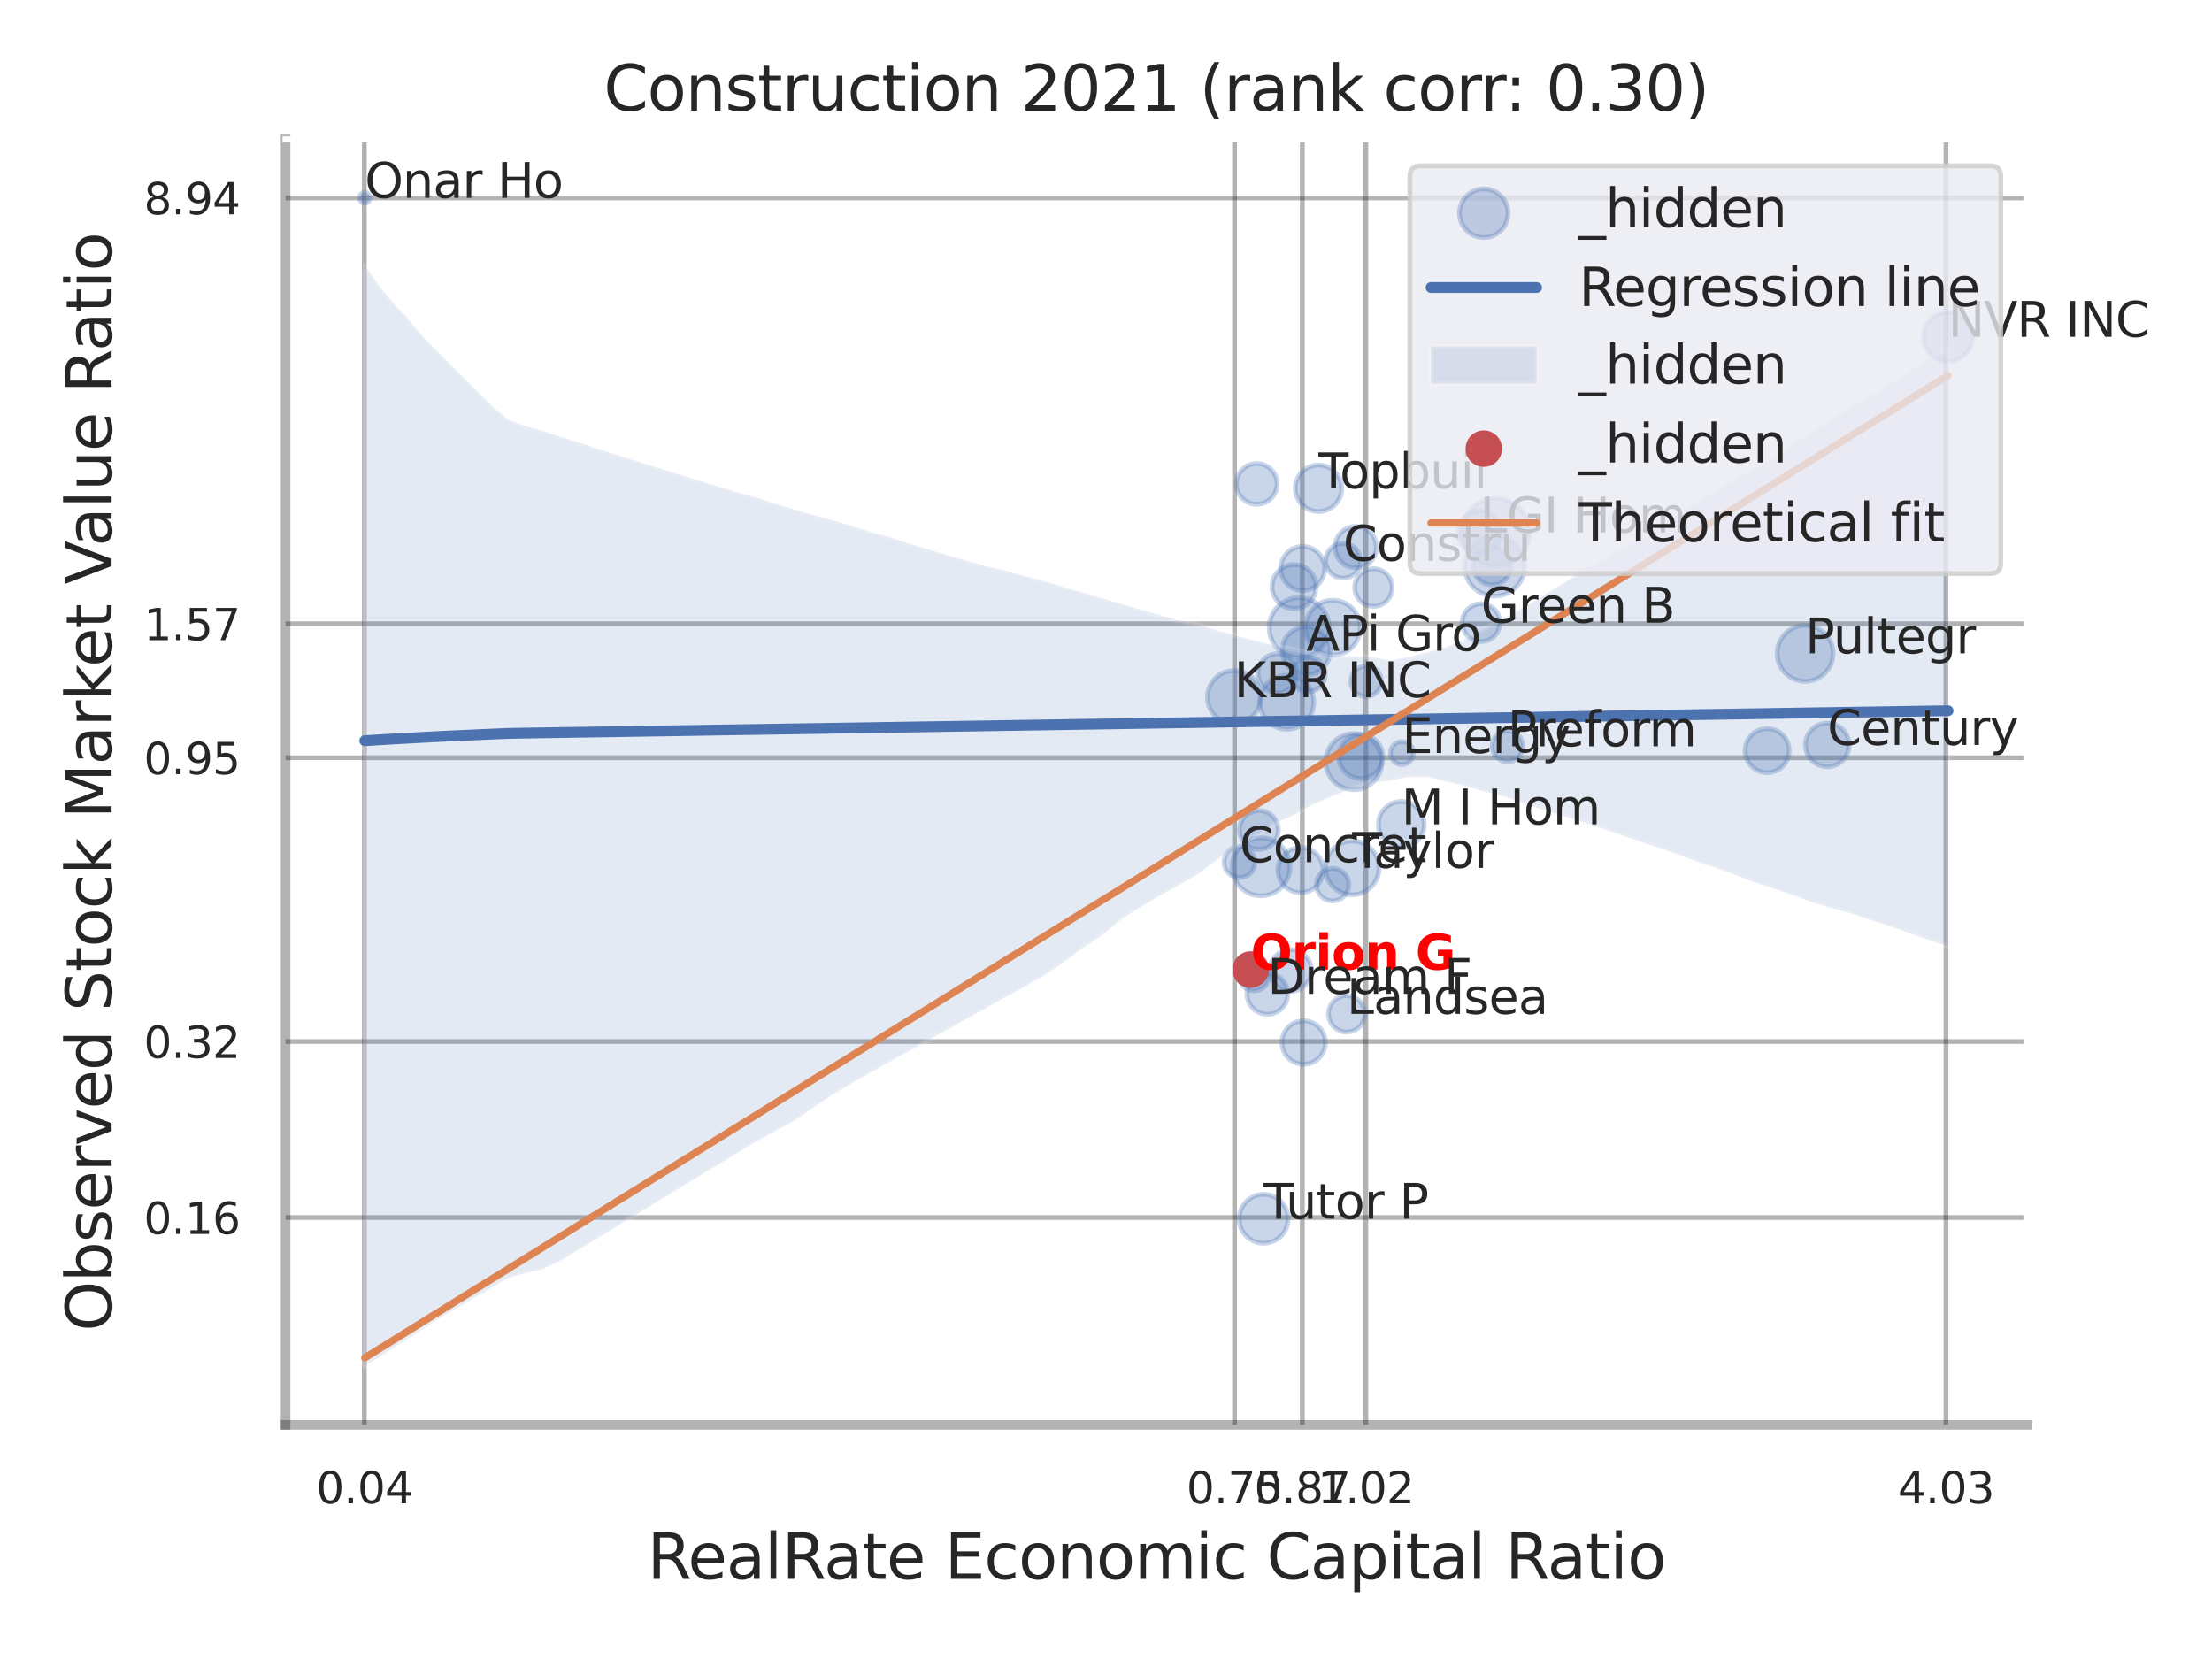 <?xml version="1.0" encoding="utf-8" standalone="no"?>
<!DOCTYPE svg PUBLIC "-//W3C//DTD SVG 1.1//EN"
  "http://www.w3.org/Graphics/SVG/1.1/DTD/svg11.dtd">
<svg xmlns:xlink="http://www.w3.org/1999/xlink" width="460.8pt" height="345.6pt" viewBox="0 0 460.8 345.6" xmlns="http://www.w3.org/2000/svg" version="1.1">
 <defs>
  <style type="text/css">*{stroke-linejoin: round; stroke-linecap: butt}</style>
 </defs>
 <g id="figure_1">
  <g id="patch_1">
   <path d="M 0 345.6 
L 460.8 345.6 
L 460.8 0 
L 0 0 
z
" style="fill: #ffffff"/>
  </g>
  <g id="axes_1">
   <g id="patch_2">
    <path d="M 59.49 296.82 
L 422.313 296.82 
L 422.313 29.04 
L 59.49 29.04 
z
" style="fill: #ffffff"/>
   </g>
   <g id="matplotlib.axis_1">
    <g id="xtick_1">
     <g id="line2d_1">
      <path d="M 75.89 296.82 
L 75.89 29.04 
" clip-path="url(#pa3e14caaaf)" style="fill: none; stroke: #000000; stroke-opacity: 0.3; stroke-linecap: round"/>
     </g>
     <g id="text_1">
      <!-- 0.04 -->
      <g style="fill: #262626" transform="translate(65.87 313.159) scale(0.09 -0.09)">
       <defs>
        <path id="DejaVuSans-30" d="M 2034 4250 
Q 1547 4250 1301 3770 
Q 1056 3291 1056 2328 
Q 1056 1369 1301 889 
Q 1547 409 2034 409 
Q 2525 409 2770 889 
Q 3016 1369 3016 2328 
Q 3016 3291 2770 3770 
Q 2525 4250 2034 4250 
z
M 2034 4750 
Q 2819 4750 3233 4129 
Q 3647 3509 3647 2328 
Q 3647 1150 3233 529 
Q 2819 -91 2034 -91 
Q 1250 -91 836 529 
Q 422 1150 422 2328 
Q 422 3509 836 4129 
Q 1250 4750 2034 4750 
z
" transform="scale(0.016)"/>
        <path id="DejaVuSans-2e" d="M 684 794 
L 1344 794 
L 1344 0 
L 684 0 
L 684 794 
z
" transform="scale(0.016)"/>
        <path id="DejaVuSans-34" d="M 2419 4116 
L 825 1625 
L 2419 1625 
L 2419 4116 
z
M 2253 4666 
L 3047 4666 
L 3047 1625 
L 3713 1625 
L 3713 1100 
L 3047 1100 
L 3047 0 
L 2419 0 
L 2419 1100 
L 313 1100 
L 313 1709 
L 2253 4666 
z
" transform="scale(0.016)"/>
       </defs>
       <use xlink:href="#DejaVuSans-30"/>
       <use xlink:href="#DejaVuSans-2e" transform="translate(63.623 0)"/>
       <use xlink:href="#DejaVuSans-30" transform="translate(95.41 0)"/>
       <use xlink:href="#DejaVuSans-34" transform="translate(159.033 0)"/>
      </g>
     </g>
    </g>
    <g id="xtick_2">
     <g id="line2d_2">
      <path d="M 257.183 296.82 
L 257.183 29.04 
" clip-path="url(#pa3e14caaaf)" style="fill: none; stroke: #000000; stroke-opacity: 0.3; stroke-linecap: round"/>
     </g>
     <g id="text_2">
      <!-- 0.75 -->
      <g style="fill: #262626" transform="translate(247.163 313.159) scale(0.09 -0.09)">
       <defs>
        <path id="DejaVuSans-37" d="M 525 4666 
L 3525 4666 
L 3525 4397 
L 1831 0 
L 1172 0 
L 2766 4134 
L 525 4134 
L 525 4666 
z
" transform="scale(0.016)"/>
        <path id="DejaVuSans-35" d="M 691 4666 
L 3169 4666 
L 3169 4134 
L 1269 4134 
L 1269 2991 
Q 1406 3038 1543 3061 
Q 1681 3084 1819 3084 
Q 2600 3084 3056 2656 
Q 3513 2228 3513 1497 
Q 3513 744 3044 326 
Q 2575 -91 1722 -91 
Q 1428 -91 1123 -41 
Q 819 9 494 109 
L 494 744 
Q 775 591 1075 516 
Q 1375 441 1709 441 
Q 2250 441 2565 725 
Q 2881 1009 2881 1497 
Q 2881 1984 2565 2268 
Q 2250 2553 1709 2553 
Q 1456 2553 1204 2497 
Q 953 2441 691 2322 
L 691 4666 
z
" transform="scale(0.016)"/>
       </defs>
       <use xlink:href="#DejaVuSans-30"/>
       <use xlink:href="#DejaVuSans-2e" transform="translate(63.623 0)"/>
       <use xlink:href="#DejaVuSans-37" transform="translate(95.41 0)"/>
       <use xlink:href="#DejaVuSans-35" transform="translate(159.033 0)"/>
      </g>
     </g>
    </g>
    <g id="xtick_3">
     <g id="line2d_3">
      <path d="M 271.297 296.82 
L 271.297 29.04 
" clip-path="url(#pa3e14caaaf)" style="fill: none; stroke: #000000; stroke-opacity: 0.3; stroke-linecap: round"/>
     </g>
     <g id="text_3">
      <!-- 0.87 -->
      <g style="fill: #262626" transform="translate(261.278 313.159) scale(0.09 -0.09)">
       <defs>
        <path id="DejaVuSans-38" d="M 2034 2216 
Q 1584 2216 1326 1975 
Q 1069 1734 1069 1313 
Q 1069 891 1326 650 
Q 1584 409 2034 409 
Q 2484 409 2743 651 
Q 3003 894 3003 1313 
Q 3003 1734 2745 1975 
Q 2488 2216 2034 2216 
z
M 1403 2484 
Q 997 2584 770 2862 
Q 544 3141 544 3541 
Q 544 4100 942 4425 
Q 1341 4750 2034 4750 
Q 2731 4750 3128 4425 
Q 3525 4100 3525 3541 
Q 3525 3141 3298 2862 
Q 3072 2584 2669 2484 
Q 3125 2378 3379 2068 
Q 3634 1759 3634 1313 
Q 3634 634 3220 271 
Q 2806 -91 2034 -91 
Q 1263 -91 848 271 
Q 434 634 434 1313 
Q 434 1759 690 2068 
Q 947 2378 1403 2484 
z
M 1172 3481 
Q 1172 3119 1398 2916 
Q 1625 2713 2034 2713 
Q 2441 2713 2670 2916 
Q 2900 3119 2900 3481 
Q 2900 3844 2670 4047 
Q 2441 4250 2034 4250 
Q 1625 4250 1398 4047 
Q 1172 3844 1172 3481 
z
" transform="scale(0.016)"/>
       </defs>
       <use xlink:href="#DejaVuSans-30"/>
       <use xlink:href="#DejaVuSans-2e" transform="translate(63.623 0)"/>
       <use xlink:href="#DejaVuSans-38" transform="translate(95.41 0)"/>
       <use xlink:href="#DejaVuSans-37" transform="translate(159.033 0)"/>
      </g>
     </g>
    </g>
    <g id="xtick_4">
     <g id="line2d_4">
      <path d="M 284.53 296.82 
L 284.53 29.04 
" clip-path="url(#pa3e14caaaf)" style="fill: none; stroke: #000000; stroke-opacity: 0.3; stroke-linecap: round"/>
     </g>
     <g id="text_4">
      <!-- 1.02 -->
      <g style="fill: #262626" transform="translate(274.51 313.159) scale(0.09 -0.09)">
       <defs>
        <path id="DejaVuSans-31" d="M 794 531 
L 1825 531 
L 1825 4091 
L 703 3866 
L 703 4441 
L 1819 4666 
L 2450 4666 
L 2450 531 
L 3481 531 
L 3481 0 
L 794 0 
L 794 531 
z
" transform="scale(0.016)"/>
        <path id="DejaVuSans-32" d="M 1228 531 
L 3431 531 
L 3431 0 
L 469 0 
L 469 531 
Q 828 903 1448 1529 
Q 2069 2156 2228 2338 
Q 2531 2678 2651 2914 
Q 2772 3150 2772 3378 
Q 2772 3750 2511 3984 
Q 2250 4219 1831 4219 
Q 1534 4219 1204 4116 
Q 875 4013 500 3803 
L 500 4441 
Q 881 4594 1212 4672 
Q 1544 4750 1819 4750 
Q 2544 4750 2975 4387 
Q 3406 4025 3406 3419 
Q 3406 3131 3298 2873 
Q 3191 2616 2906 2266 
Q 2828 2175 2409 1742 
Q 1991 1309 1228 531 
z
" transform="scale(0.016)"/>
       </defs>
       <use xlink:href="#DejaVuSans-31"/>
       <use xlink:href="#DejaVuSans-2e" transform="translate(63.623 0)"/>
       <use xlink:href="#DejaVuSans-30" transform="translate(95.41 0)"/>
       <use xlink:href="#DejaVuSans-32" transform="translate(159.033 0)"/>
      </g>
     </g>
    </g>
    <g id="xtick_5">
     <g id="line2d_5">
      <path d="M 405.385 296.82 
L 405.385 29.04 
" clip-path="url(#pa3e14caaaf)" style="fill: none; stroke: #000000; stroke-opacity: 0.3; stroke-linecap: round"/>
     </g>
     <g id="text_5">
      <!-- 4.03 -->
      <g style="fill: #262626" transform="translate(395.365 313.159) scale(0.09 -0.09)">
       <defs>
        <path id="DejaVuSans-33" d="M 2597 2516 
Q 3050 2419 3304 2112 
Q 3559 1806 3559 1356 
Q 3559 666 3084 287 
Q 2609 -91 1734 -91 
Q 1441 -91 1130 -33 
Q 819 25 488 141 
L 488 750 
Q 750 597 1062 519 
Q 1375 441 1716 441 
Q 2309 441 2620 675 
Q 2931 909 2931 1356 
Q 2931 1769 2642 2001 
Q 2353 2234 1838 2234 
L 1294 2234 
L 1294 2753 
L 1863 2753 
Q 2328 2753 2575 2939 
Q 2822 3125 2822 3475 
Q 2822 3834 2567 4026 
Q 2313 4219 1838 4219 
Q 1578 4219 1281 4162 
Q 984 4106 628 3988 
L 628 4550 
Q 988 4650 1302 4700 
Q 1616 4750 1894 4750 
Q 2613 4750 3031 4423 
Q 3450 4097 3450 3541 
Q 3450 3153 3228 2886 
Q 3006 2619 2597 2516 
z
" transform="scale(0.016)"/>
       </defs>
       <use xlink:href="#DejaVuSans-34"/>
       <use xlink:href="#DejaVuSans-2e" transform="translate(63.623 0)"/>
       <use xlink:href="#DejaVuSans-30" transform="translate(95.41 0)"/>
       <use xlink:href="#DejaVuSans-33" transform="translate(159.033 0)"/>
      </g>
     </g>
    </g>
    <g id="xtick_6"/>
    <g id="xtick_7"/>
    <g id="text_6">
     <!-- RealRate Economic Capital Ratio -->
     <g style="fill: #262626" transform="translate(134.848 328.908) scale(0.13 -0.13)">
      <defs>
       <path id="DejaVuSans-52" d="M 2841 2188 
Q 3044 2119 3236 1894 
Q 3428 1669 3622 1275 
L 4263 0 
L 3584 0 
L 2988 1197 
Q 2756 1666 2539 1819 
Q 2322 1972 1947 1972 
L 1259 1972 
L 1259 0 
L 628 0 
L 628 4666 
L 2053 4666 
Q 2853 4666 3247 4331 
Q 3641 3997 3641 3322 
Q 3641 2881 3436 2590 
Q 3231 2300 2841 2188 
z
M 1259 4147 
L 1259 2491 
L 2053 2491 
Q 2509 2491 2742 2702 
Q 2975 2913 2975 3322 
Q 2975 3731 2742 3939 
Q 2509 4147 2053 4147 
L 1259 4147 
z
" transform="scale(0.016)"/>
       <path id="DejaVuSans-65" d="M 3597 1894 
L 3597 1613 
L 953 1613 
Q 991 1019 1311 708 
Q 1631 397 2203 397 
Q 2534 397 2845 478 
Q 3156 559 3463 722 
L 3463 178 
Q 3153 47 2828 -22 
Q 2503 -91 2169 -91 
Q 1331 -91 842 396 
Q 353 884 353 1716 
Q 353 2575 817 3079 
Q 1281 3584 2069 3584 
Q 2775 3584 3186 3129 
Q 3597 2675 3597 1894 
z
M 3022 2063 
Q 3016 2534 2758 2815 
Q 2500 3097 2075 3097 
Q 1594 3097 1305 2825 
Q 1016 2553 972 2059 
L 3022 2063 
z
" transform="scale(0.016)"/>
       <path id="DejaVuSans-61" d="M 2194 1759 
Q 1497 1759 1228 1600 
Q 959 1441 959 1056 
Q 959 750 1161 570 
Q 1363 391 1709 391 
Q 2188 391 2477 730 
Q 2766 1069 2766 1631 
L 2766 1759 
L 2194 1759 
z
M 3341 1997 
L 3341 0 
L 2766 0 
L 2766 531 
Q 2569 213 2275 61 
Q 1981 -91 1556 -91 
Q 1019 -91 701 211 
Q 384 513 384 1019 
Q 384 1609 779 1909 
Q 1175 2209 1959 2209 
L 2766 2209 
L 2766 2266 
Q 2766 2663 2505 2880 
Q 2244 3097 1772 3097 
Q 1472 3097 1187 3025 
Q 903 2953 641 2809 
L 641 3341 
Q 956 3463 1253 3523 
Q 1550 3584 1831 3584 
Q 2591 3584 2966 3190 
Q 3341 2797 3341 1997 
z
" transform="scale(0.016)"/>
       <path id="DejaVuSans-6c" d="M 603 4863 
L 1178 4863 
L 1178 0 
L 603 0 
L 603 4863 
z
" transform="scale(0.016)"/>
       <path id="DejaVuSans-74" d="M 1172 4494 
L 1172 3500 
L 2356 3500 
L 2356 3053 
L 1172 3053 
L 1172 1153 
Q 1172 725 1289 603 
Q 1406 481 1766 481 
L 2356 481 
L 2356 0 
L 1766 0 
Q 1100 0 847 248 
Q 594 497 594 1153 
L 594 3053 
L 172 3053 
L 172 3500 
L 594 3500 
L 594 4494 
L 1172 4494 
z
" transform="scale(0.016)"/>
       <path id="DejaVuSans-20" transform="scale(0.016)"/>
       <path id="DejaVuSans-45" d="M 628 4666 
L 3578 4666 
L 3578 4134 
L 1259 4134 
L 1259 2753 
L 3481 2753 
L 3481 2222 
L 1259 2222 
L 1259 531 
L 3634 531 
L 3634 0 
L 628 0 
L 628 4666 
z
" transform="scale(0.016)"/>
       <path id="DejaVuSans-63" d="M 3122 3366 
L 3122 2828 
Q 2878 2963 2633 3030 
Q 2388 3097 2138 3097 
Q 1578 3097 1268 2742 
Q 959 2388 959 1747 
Q 959 1106 1268 751 
Q 1578 397 2138 397 
Q 2388 397 2633 464 
Q 2878 531 3122 666 
L 3122 134 
Q 2881 22 2623 -34 
Q 2366 -91 2075 -91 
Q 1284 -91 818 406 
Q 353 903 353 1747 
Q 353 2603 823 3093 
Q 1294 3584 2113 3584 
Q 2378 3584 2631 3529 
Q 2884 3475 3122 3366 
z
" transform="scale(0.016)"/>
       <path id="DejaVuSans-6f" d="M 1959 3097 
Q 1497 3097 1228 2736 
Q 959 2375 959 1747 
Q 959 1119 1226 758 
Q 1494 397 1959 397 
Q 2419 397 2687 759 
Q 2956 1122 2956 1747 
Q 2956 2369 2687 2733 
Q 2419 3097 1959 3097 
z
M 1959 3584 
Q 2709 3584 3137 3096 
Q 3566 2609 3566 1747 
Q 3566 888 3137 398 
Q 2709 -91 1959 -91 
Q 1206 -91 779 398 
Q 353 888 353 1747 
Q 353 2609 779 3096 
Q 1206 3584 1959 3584 
z
" transform="scale(0.016)"/>
       <path id="DejaVuSans-6e" d="M 3513 2113 
L 3513 0 
L 2938 0 
L 2938 2094 
Q 2938 2591 2744 2837 
Q 2550 3084 2163 3084 
Q 1697 3084 1428 2787 
Q 1159 2491 1159 1978 
L 1159 0 
L 581 0 
L 581 3500 
L 1159 3500 
L 1159 2956 
Q 1366 3272 1645 3428 
Q 1925 3584 2291 3584 
Q 2894 3584 3203 3211 
Q 3513 2838 3513 2113 
z
" transform="scale(0.016)"/>
       <path id="DejaVuSans-6d" d="M 3328 2828 
Q 3544 3216 3844 3400 
Q 4144 3584 4550 3584 
Q 5097 3584 5394 3201 
Q 5691 2819 5691 2113 
L 5691 0 
L 5113 0 
L 5113 2094 
Q 5113 2597 4934 2840 
Q 4756 3084 4391 3084 
Q 3944 3084 3684 2787 
Q 3425 2491 3425 1978 
L 3425 0 
L 2847 0 
L 2847 2094 
Q 2847 2600 2669 2842 
Q 2491 3084 2119 3084 
Q 1678 3084 1418 2786 
Q 1159 2488 1159 1978 
L 1159 0 
L 581 0 
L 581 3500 
L 1159 3500 
L 1159 2956 
Q 1356 3278 1631 3431 
Q 1906 3584 2284 3584 
Q 2666 3584 2933 3390 
Q 3200 3197 3328 2828 
z
" transform="scale(0.016)"/>
       <path id="DejaVuSans-69" d="M 603 3500 
L 1178 3500 
L 1178 0 
L 603 0 
L 603 3500 
z
M 603 4863 
L 1178 4863 
L 1178 4134 
L 603 4134 
L 603 4863 
z
" transform="scale(0.016)"/>
       <path id="DejaVuSans-43" d="M 4122 4306 
L 4122 3641 
Q 3803 3938 3442 4084 
Q 3081 4231 2675 4231 
Q 1875 4231 1450 3742 
Q 1025 3253 1025 2328 
Q 1025 1406 1450 917 
Q 1875 428 2675 428 
Q 3081 428 3442 575 
Q 3803 722 4122 1019 
L 4122 359 
Q 3791 134 3420 21 
Q 3050 -91 2638 -91 
Q 1578 -91 968 557 
Q 359 1206 359 2328 
Q 359 3453 968 4101 
Q 1578 4750 2638 4750 
Q 3056 4750 3426 4639 
Q 3797 4528 4122 4306 
z
" transform="scale(0.016)"/>
       <path id="DejaVuSans-70" d="M 1159 525 
L 1159 -1331 
L 581 -1331 
L 581 3500 
L 1159 3500 
L 1159 2969 
Q 1341 3281 1617 3432 
Q 1894 3584 2278 3584 
Q 2916 3584 3314 3078 
Q 3713 2572 3713 1747 
Q 3713 922 3314 415 
Q 2916 -91 2278 -91 
Q 1894 -91 1617 61 
Q 1341 213 1159 525 
z
M 3116 1747 
Q 3116 2381 2855 2742 
Q 2594 3103 2138 3103 
Q 1681 3103 1420 2742 
Q 1159 2381 1159 1747 
Q 1159 1113 1420 752 
Q 1681 391 2138 391 
Q 2594 391 2855 752 
Q 3116 1113 3116 1747 
z
" transform="scale(0.016)"/>
      </defs>
      <use xlink:href="#DejaVuSans-52"/>
      <use xlink:href="#DejaVuSans-65" transform="translate(64.982 0)"/>
      <use xlink:href="#DejaVuSans-61" transform="translate(126.506 0)"/>
      <use xlink:href="#DejaVuSans-6c" transform="translate(187.785 0)"/>
      <use xlink:href="#DejaVuSans-52" transform="translate(215.568 0)"/>
      <use xlink:href="#DejaVuSans-61" transform="translate(282.801 0)"/>
      <use xlink:href="#DejaVuSans-74" transform="translate(344.08 0)"/>
      <use xlink:href="#DejaVuSans-65" transform="translate(383.289 0)"/>
      <use xlink:href="#DejaVuSans-20" transform="translate(444.812 0)"/>
      <use xlink:href="#DejaVuSans-45" transform="translate(476.6 0)"/>
      <use xlink:href="#DejaVuSans-63" transform="translate(539.783 0)"/>
      <use xlink:href="#DejaVuSans-6f" transform="translate(594.764 0)"/>
      <use xlink:href="#DejaVuSans-6e" transform="translate(655.945 0)"/>
      <use xlink:href="#DejaVuSans-6f" transform="translate(719.324 0)"/>
      <use xlink:href="#DejaVuSans-6d" transform="translate(780.506 0)"/>
      <use xlink:href="#DejaVuSans-69" transform="translate(877.918 0)"/>
      <use xlink:href="#DejaVuSans-63" transform="translate(905.701 0)"/>
      <use xlink:href="#DejaVuSans-20" transform="translate(960.682 0)"/>
      <use xlink:href="#DejaVuSans-43" transform="translate(992.469 0)"/>
      <use xlink:href="#DejaVuSans-61" transform="translate(1062.293 0)"/>
      <use xlink:href="#DejaVuSans-70" transform="translate(1123.572 0)"/>
      <use xlink:href="#DejaVuSans-69" transform="translate(1187.049 0)"/>
      <use xlink:href="#DejaVuSans-74" transform="translate(1214.832 0)"/>
      <use xlink:href="#DejaVuSans-61" transform="translate(1254.041 0)"/>
      <use xlink:href="#DejaVuSans-6c" transform="translate(1315.32 0)"/>
      <use xlink:href="#DejaVuSans-20" transform="translate(1343.104 0)"/>
      <use xlink:href="#DejaVuSans-52" transform="translate(1374.891 0)"/>
      <use xlink:href="#DejaVuSans-61" transform="translate(1442.123 0)"/>
      <use xlink:href="#DejaVuSans-74" transform="translate(1503.402 0)"/>
      <use xlink:href="#DejaVuSans-69" transform="translate(1542.611 0)"/>
      <use xlink:href="#DejaVuSans-6f" transform="translate(1570.395 0)"/>
     </g>
    </g>
   </g>
   <g id="matplotlib.axis_2">
    <g id="ytick_1">
     <g id="line2d_6">
      <path d="M 59.49 253.63 
L 422.313 253.63 
" clip-path="url(#pa3e14caaaf)" style="fill: none; stroke: #000000; stroke-opacity: 0.3; stroke-linecap: round"/>
     </g>
     <g id="text_7">
      <!-- 0.16 -->
      <g style="fill: #262626" transform="translate(29.951 257.049) scale(0.09 -0.09)">
       <defs>
        <path id="DejaVuSans-36" d="M 2113 2584 
Q 1688 2584 1439 2293 
Q 1191 2003 1191 1497 
Q 1191 994 1439 701 
Q 1688 409 2113 409 
Q 2538 409 2786 701 
Q 3034 994 3034 1497 
Q 3034 2003 2786 2293 
Q 2538 2584 2113 2584 
z
M 3366 4563 
L 3366 3988 
Q 3128 4100 2886 4159 
Q 2644 4219 2406 4219 
Q 1781 4219 1451 3797 
Q 1122 3375 1075 2522 
Q 1259 2794 1537 2939 
Q 1816 3084 2150 3084 
Q 2853 3084 3261 2657 
Q 3669 2231 3669 1497 
Q 3669 778 3244 343 
Q 2819 -91 2113 -91 
Q 1303 -91 875 529 
Q 447 1150 447 2328 
Q 447 3434 972 4092 
Q 1497 4750 2381 4750 
Q 2619 4750 2861 4703 
Q 3103 4656 3366 4563 
z
" transform="scale(0.016)"/>
       </defs>
       <use xlink:href="#DejaVuSans-30"/>
       <use xlink:href="#DejaVuSans-2e" transform="translate(63.623 0)"/>
       <use xlink:href="#DejaVuSans-31" transform="translate(95.41 0)"/>
       <use xlink:href="#DejaVuSans-36" transform="translate(159.033 0)"/>
      </g>
     </g>
    </g>
    <g id="ytick_2">
     <g id="line2d_7">
      <path d="M 59.49 216.961 
L 422.313 216.961 
" clip-path="url(#pa3e14caaaf)" style="fill: none; stroke: #000000; stroke-opacity: 0.3; stroke-linecap: round"/>
     </g>
     <g id="text_8">
      <!-- 0.32 -->
      <g style="fill: #262626" transform="translate(29.951 220.38) scale(0.09 -0.09)">
       <use xlink:href="#DejaVuSans-30"/>
       <use xlink:href="#DejaVuSans-2e" transform="translate(63.623 0)"/>
       <use xlink:href="#DejaVuSans-33" transform="translate(95.41 0)"/>
       <use xlink:href="#DejaVuSans-32" transform="translate(159.033 0)"/>
      </g>
     </g>
    </g>
    <g id="ytick_3">
     <g id="line2d_8">
      <path d="M 59.49 157.852 
L 422.313 157.852 
" clip-path="url(#pa3e14caaaf)" style="fill: none; stroke: #000000; stroke-opacity: 0.3; stroke-linecap: round"/>
     </g>
     <g id="text_9">
      <!-- 0.95 -->
      <g style="fill: #262626" transform="translate(29.951 161.271) scale(0.09 -0.09)">
       <defs>
        <path id="DejaVuSans-39" d="M 703 97 
L 703 672 
Q 941 559 1184 500 
Q 1428 441 1663 441 
Q 2288 441 2617 861 
Q 2947 1281 2994 2138 
Q 2813 1869 2534 1725 
Q 2256 1581 1919 1581 
Q 1219 1581 811 2004 
Q 403 2428 403 3163 
Q 403 3881 828 4315 
Q 1253 4750 1959 4750 
Q 2769 4750 3195 4129 
Q 3622 3509 3622 2328 
Q 3622 1225 3098 567 
Q 2575 -91 1691 -91 
Q 1453 -91 1209 -44 
Q 966 3 703 97 
z
M 1959 2075 
Q 2384 2075 2632 2365 
Q 2881 2656 2881 3163 
Q 2881 3666 2632 3958 
Q 2384 4250 1959 4250 
Q 1534 4250 1286 3958 
Q 1038 3666 1038 3163 
Q 1038 2656 1286 2365 
Q 1534 2075 1959 2075 
z
" transform="scale(0.016)"/>
       </defs>
       <use xlink:href="#DejaVuSans-30"/>
       <use xlink:href="#DejaVuSans-2e" transform="translate(63.623 0)"/>
       <use xlink:href="#DejaVuSans-39" transform="translate(95.41 0)"/>
       <use xlink:href="#DejaVuSans-35" transform="translate(159.033 0)"/>
      </g>
     </g>
    </g>
    <g id="ytick_4">
     <g id="line2d_9">
      <path d="M 59.49 129.94 
L 422.313 129.94 
" clip-path="url(#pa3e14caaaf)" style="fill: none; stroke: #000000; stroke-opacity: 0.3; stroke-linecap: round"/>
     </g>
     <g id="text_10">
      <!-- 1.57 -->
      <g style="fill: #262626" transform="translate(29.951 133.359) scale(0.09 -0.09)">
       <use xlink:href="#DejaVuSans-31"/>
       <use xlink:href="#DejaVuSans-2e" transform="translate(63.623 0)"/>
       <use xlink:href="#DejaVuSans-35" transform="translate(95.41 0)"/>
       <use xlink:href="#DejaVuSans-37" transform="translate(159.033 0)"/>
      </g>
     </g>
    </g>
    <g id="ytick_5">
     <g id="line2d_10">
      <path d="M 59.49 41.225 
L 422.313 41.225 
" clip-path="url(#pa3e14caaaf)" style="fill: none; stroke: #000000; stroke-opacity: 0.3; stroke-linecap: round"/>
     </g>
     <g id="text_11">
      <!-- 8.94 -->
      <g style="fill: #262626" transform="translate(29.951 44.644) scale(0.09 -0.09)">
       <use xlink:href="#DejaVuSans-38"/>
       <use xlink:href="#DejaVuSans-2e" transform="translate(63.623 0)"/>
       <use xlink:href="#DejaVuSans-39" transform="translate(95.41 0)"/>
       <use xlink:href="#DejaVuSans-34" transform="translate(159.033 0)"/>
      </g>
     </g>
    </g>
    <g id="ytick_6"/>
    <g id="ytick_7"/>
    <g id="ytick_8"/>
    <g id="text_12">
     <!-- Observed Stock Market Value Ratio -->
     <g style="fill: #262626" transform="translate(23.247 277.332) rotate(-90) scale(0.13 -0.13)">
      <defs>
       <path id="DejaVuSans-4f" d="M 2522 4238 
Q 1834 4238 1429 3725 
Q 1025 3213 1025 2328 
Q 1025 1447 1429 934 
Q 1834 422 2522 422 
Q 3209 422 3611 934 
Q 4013 1447 4013 2328 
Q 4013 3213 3611 3725 
Q 3209 4238 2522 4238 
z
M 2522 4750 
Q 3503 4750 4090 4092 
Q 4678 3434 4678 2328 
Q 4678 1225 4090 567 
Q 3503 -91 2522 -91 
Q 1538 -91 948 565 
Q 359 1222 359 2328 
Q 359 3434 948 4092 
Q 1538 4750 2522 4750 
z
" transform="scale(0.016)"/>
       <path id="DejaVuSans-62" d="M 3116 1747 
Q 3116 2381 2855 2742 
Q 2594 3103 2138 3103 
Q 1681 3103 1420 2742 
Q 1159 2381 1159 1747 
Q 1159 1113 1420 752 
Q 1681 391 2138 391 
Q 2594 391 2855 752 
Q 3116 1113 3116 1747 
z
M 1159 2969 
Q 1341 3281 1617 3432 
Q 1894 3584 2278 3584 
Q 2916 3584 3314 3078 
Q 3713 2572 3713 1747 
Q 3713 922 3314 415 
Q 2916 -91 2278 -91 
Q 1894 -91 1617 61 
Q 1341 213 1159 525 
L 1159 0 
L 581 0 
L 581 4863 
L 1159 4863 
L 1159 2969 
z
" transform="scale(0.016)"/>
       <path id="DejaVuSans-73" d="M 2834 3397 
L 2834 2853 
Q 2591 2978 2328 3040 
Q 2066 3103 1784 3103 
Q 1356 3103 1142 2972 
Q 928 2841 928 2578 
Q 928 2378 1081 2264 
Q 1234 2150 1697 2047 
L 1894 2003 
Q 2506 1872 2764 1633 
Q 3022 1394 3022 966 
Q 3022 478 2636 193 
Q 2250 -91 1575 -91 
Q 1294 -91 989 -36 
Q 684 19 347 128 
L 347 722 
Q 666 556 975 473 
Q 1284 391 1588 391 
Q 1994 391 2212 530 
Q 2431 669 2431 922 
Q 2431 1156 2273 1281 
Q 2116 1406 1581 1522 
L 1381 1569 
Q 847 1681 609 1914 
Q 372 2147 372 2553 
Q 372 3047 722 3315 
Q 1072 3584 1716 3584 
Q 2034 3584 2315 3537 
Q 2597 3491 2834 3397 
z
" transform="scale(0.016)"/>
       <path id="DejaVuSans-72" d="M 2631 2963 
Q 2534 3019 2420 3045 
Q 2306 3072 2169 3072 
Q 1681 3072 1420 2755 
Q 1159 2438 1159 1844 
L 1159 0 
L 581 0 
L 581 3500 
L 1159 3500 
L 1159 2956 
Q 1341 3275 1631 3429 
Q 1922 3584 2338 3584 
Q 2397 3584 2469 3576 
Q 2541 3569 2628 3553 
L 2631 2963 
z
" transform="scale(0.016)"/>
       <path id="DejaVuSans-76" d="M 191 3500 
L 800 3500 
L 1894 563 
L 2988 3500 
L 3597 3500 
L 2284 0 
L 1503 0 
L 191 3500 
z
" transform="scale(0.016)"/>
       <path id="DejaVuSans-64" d="M 2906 2969 
L 2906 4863 
L 3481 4863 
L 3481 0 
L 2906 0 
L 2906 525 
Q 2725 213 2448 61 
Q 2172 -91 1784 -91 
Q 1150 -91 751 415 
Q 353 922 353 1747 
Q 353 2572 751 3078 
Q 1150 3584 1784 3584 
Q 2172 3584 2448 3432 
Q 2725 3281 2906 2969 
z
M 947 1747 
Q 947 1113 1208 752 
Q 1469 391 1925 391 
Q 2381 391 2643 752 
Q 2906 1113 2906 1747 
Q 2906 2381 2643 2742 
Q 2381 3103 1925 3103 
Q 1469 3103 1208 2742 
Q 947 2381 947 1747 
z
" transform="scale(0.016)"/>
       <path id="DejaVuSans-53" d="M 3425 4513 
L 3425 3897 
Q 3066 4069 2747 4153 
Q 2428 4238 2131 4238 
Q 1616 4238 1336 4038 
Q 1056 3838 1056 3469 
Q 1056 3159 1242 3001 
Q 1428 2844 1947 2747 
L 2328 2669 
Q 3034 2534 3370 2195 
Q 3706 1856 3706 1288 
Q 3706 609 3251 259 
Q 2797 -91 1919 -91 
Q 1588 -91 1214 -16 
Q 841 59 441 206 
L 441 856 
Q 825 641 1194 531 
Q 1563 422 1919 422 
Q 2459 422 2753 634 
Q 3047 847 3047 1241 
Q 3047 1584 2836 1778 
Q 2625 1972 2144 2069 
L 1759 2144 
Q 1053 2284 737 2584 
Q 422 2884 422 3419 
Q 422 4038 858 4394 
Q 1294 4750 2059 4750 
Q 2388 4750 2728 4690 
Q 3069 4631 3425 4513 
z
" transform="scale(0.016)"/>
       <path id="DejaVuSans-6b" d="M 581 4863 
L 1159 4863 
L 1159 1991 
L 2875 3500 
L 3609 3500 
L 1753 1863 
L 3688 0 
L 2938 0 
L 1159 1709 
L 1159 0 
L 581 0 
L 581 4863 
z
" transform="scale(0.016)"/>
       <path id="DejaVuSans-4d" d="M 628 4666 
L 1569 4666 
L 2759 1491 
L 3956 4666 
L 4897 4666 
L 4897 0 
L 4281 0 
L 4281 4097 
L 3078 897 
L 2444 897 
L 1241 4097 
L 1241 0 
L 628 0 
L 628 4666 
z
" transform="scale(0.016)"/>
       <path id="DejaVuSans-56" d="M 1831 0 
L 50 4666 
L 709 4666 
L 2188 738 
L 3669 4666 
L 4325 4666 
L 2547 0 
L 1831 0 
z
" transform="scale(0.016)"/>
       <path id="DejaVuSans-75" d="M 544 1381 
L 544 3500 
L 1119 3500 
L 1119 1403 
Q 1119 906 1312 657 
Q 1506 409 1894 409 
Q 2359 409 2629 706 
Q 2900 1003 2900 1516 
L 2900 3500 
L 3475 3500 
L 3475 0 
L 2900 0 
L 2900 538 
Q 2691 219 2414 64 
Q 2138 -91 1772 -91 
Q 1169 -91 856 284 
Q 544 659 544 1381 
z
M 1991 3584 
L 1991 3584 
z
" transform="scale(0.016)"/>
      </defs>
      <use xlink:href="#DejaVuSans-4f"/>
      <use xlink:href="#DejaVuSans-62" transform="translate(78.711 0)"/>
      <use xlink:href="#DejaVuSans-73" transform="translate(142.188 0)"/>
      <use xlink:href="#DejaVuSans-65" transform="translate(194.287 0)"/>
      <use xlink:href="#DejaVuSans-72" transform="translate(255.811 0)"/>
      <use xlink:href="#DejaVuSans-76" transform="translate(296.924 0)"/>
      <use xlink:href="#DejaVuSans-65" transform="translate(356.104 0)"/>
      <use xlink:href="#DejaVuSans-64" transform="translate(417.627 0)"/>
      <use xlink:href="#DejaVuSans-20" transform="translate(481.104 0)"/>
      <use xlink:href="#DejaVuSans-53" transform="translate(512.891 0)"/>
      <use xlink:href="#DejaVuSans-74" transform="translate(576.367 0)"/>
      <use xlink:href="#DejaVuSans-6f" transform="translate(615.576 0)"/>
      <use xlink:href="#DejaVuSans-63" transform="translate(676.758 0)"/>
      <use xlink:href="#DejaVuSans-6b" transform="translate(731.738 0)"/>
      <use xlink:href="#DejaVuSans-20" transform="translate(789.648 0)"/>
      <use xlink:href="#DejaVuSans-4d" transform="translate(821.436 0)"/>
      <use xlink:href="#DejaVuSans-61" transform="translate(907.715 0)"/>
      <use xlink:href="#DejaVuSans-72" transform="translate(968.994 0)"/>
      <use xlink:href="#DejaVuSans-6b" transform="translate(1010.107 0)"/>
      <use xlink:href="#DejaVuSans-65" transform="translate(1064.393 0)"/>
      <use xlink:href="#DejaVuSans-74" transform="translate(1125.916 0)"/>
      <use xlink:href="#DejaVuSans-20" transform="translate(1165.125 0)"/>
      <use xlink:href="#DejaVuSans-56" transform="translate(1196.912 0)"/>
      <use xlink:href="#DejaVuSans-61" transform="translate(1257.57 0)"/>
      <use xlink:href="#DejaVuSans-6c" transform="translate(1318.85 0)"/>
      <use xlink:href="#DejaVuSans-75" transform="translate(1346.633 0)"/>
      <use xlink:href="#DejaVuSans-65" transform="translate(1410.012 0)"/>
      <use xlink:href="#DejaVuSans-20" transform="translate(1471.535 0)"/>
      <use xlink:href="#DejaVuSans-52" transform="translate(1503.322 0)"/>
      <use xlink:href="#DejaVuSans-61" transform="translate(1570.555 0)"/>
      <use xlink:href="#DejaVuSans-74" transform="translate(1631.834 0)"/>
      <use xlink:href="#DejaVuSans-69" transform="translate(1671.043 0)"/>
      <use xlink:href="#DejaVuSans-6f" transform="translate(1698.826 0)"/>
     </g>
    </g>
   </g>
   <g id="PathCollection_1">
    <path d="M 268.063 151.918 
C 269.554 151.918 270.985 151.325 272.039 150.271 
C 273.093 149.217 273.686 147.786 273.686 146.295 
C 273.686 144.804 273.093 143.374 272.039 142.32 
C 270.985 141.265 269.554 140.673 268.063 140.673 
C 266.572 140.673 265.142 141.265 264.088 142.32 
C 263.033 143.374 262.441 144.804 262.441 146.295 
C 262.441 147.786 263.033 149.217 264.088 150.271 
C 265.142 151.325 266.572 151.918 268.063 151.918 
z
" clip-path="url(#pa3e14caaaf)" style="fill: #4c72b0; fill-opacity: 0.3; stroke: #4c72b0; stroke-opacity: 0.3"/>
    <path d="M 311.357 124.177 
C 313.017 124.177 314.61 123.517 315.783 122.343 
C 316.957 121.169 317.617 119.577 317.617 117.917 
C 317.617 116.256 316.957 114.664 315.783 113.49 
C 314.61 112.316 313.017 111.656 311.357 111.656 
C 309.697 111.656 308.104 112.316 306.93 113.49 
C 305.756 114.664 305.097 116.256 305.097 117.917 
C 305.097 119.577 305.756 121.169 306.93 122.343 
C 308.104 123.517 309.697 124.177 311.357 124.177 
z
" clip-path="url(#pa3e14caaaf)" style="fill: #4c72b0; fill-opacity: 0.3; stroke: #4c72b0; stroke-opacity: 0.3"/>
    <path d="M 269.575 126.794 
C 270.793 126.794 271.962 126.31 272.823 125.449 
C 273.685 124.587 274.169 123.419 274.169 122.201 
C 274.169 120.983 273.685 119.814 272.823 118.953 
C 271.962 118.092 270.793 117.608 269.575 117.608 
C 268.357 117.608 267.189 118.092 266.327 118.953 
C 265.466 119.814 264.982 120.983 264.982 122.201 
C 264.982 123.419 265.466 124.587 266.327 125.449 
C 267.189 126.31 268.357 126.794 269.575 126.794 
z
" clip-path="url(#pa3e14caaaf)" style="fill: #4c72b0; fill-opacity: 0.3; stroke: #4c72b0; stroke-opacity: 0.3"/>
    <path d="M 263.245 258.984 
C 264.596 258.984 265.893 258.448 266.848 257.492 
C 267.804 256.536 268.341 255.24 268.341 253.888 
C 268.341 252.537 267.804 251.241 266.848 250.285 
C 265.893 249.329 264.596 248.792 263.245 248.792 
C 261.893 248.792 260.597 249.329 259.642 250.285 
C 258.686 251.241 258.149 252.537 258.149 253.888 
C 258.149 255.24 258.686 256.536 259.642 257.492 
C 260.597 258.448 261.893 258.984 263.245 258.984 
z
" clip-path="url(#pa3e14caaaf)" style="fill: #4c72b0; fill-opacity: 0.3; stroke: #4c72b0; stroke-opacity: 0.3"/>
    <path d="M 314.043 158.67 
C 314.894 158.67 315.71 158.332 316.311 157.731 
C 316.913 157.129 317.251 156.313 317.251 155.463 
C 317.251 154.612 316.913 153.796 316.311 153.194 
C 315.71 152.593 314.894 152.255 314.043 152.255 
C 313.192 152.255 312.376 152.593 311.775 153.194 
C 311.173 153.796 310.835 154.612 310.835 155.463 
C 310.835 156.313 311.173 157.129 311.775 157.731 
C 312.376 158.332 313.192 158.67 314.043 158.67 
z
" clip-path="url(#pa3e14caaaf)" style="fill: #4c72b0; fill-opacity: 0.3; stroke: #4c72b0; stroke-opacity: 0.3"/>
    <path d="M 284.596 145.093 
C 285.436 145.093 286.243 144.759 286.837 144.164 
C 287.432 143.57 287.766 142.764 287.766 141.923 
C 287.766 141.082 287.432 140.276 286.837 139.681 
C 286.243 139.087 285.436 138.753 284.596 138.753 
C 283.755 138.753 282.949 139.087 282.354 139.681 
C 281.76 140.276 281.426 141.082 281.426 141.923 
C 281.426 142.764 281.76 143.57 282.354 144.164 
C 282.949 144.759 283.755 145.093 284.596 145.093 
z
" clip-path="url(#pa3e14caaaf)" style="fill: #4c72b0; fill-opacity: 0.3; stroke: #4c72b0; stroke-opacity: 0.3"/>
    <path d="M 277.638 136.485 
C 279.156 136.485 280.612 135.882 281.685 134.809 
C 282.758 133.736 283.361 132.28 283.361 130.762 
C 283.361 129.245 282.758 127.789 281.685 126.716 
C 280.612 125.643 279.156 125.04 277.638 125.04 
C 276.121 125.04 274.665 125.643 273.592 126.716 
C 272.519 127.789 271.916 129.245 271.916 130.762 
C 271.916 132.28 272.519 133.736 273.592 134.809 
C 274.665 135.882 276.121 136.485 277.638 136.485 
z
" clip-path="url(#pa3e14caaaf)" style="fill: #4c72b0; fill-opacity: 0.3; stroke: #4c72b0; stroke-opacity: 0.3"/>
    <path d="M 271.573 221.702 
C 272.773 221.702 273.924 221.225 274.773 220.377 
C 275.621 219.528 276.098 218.377 276.098 217.178 
C 276.098 215.978 275.621 214.827 274.773 213.978 
C 273.924 213.13 272.773 212.653 271.573 212.653 
C 270.374 212.653 269.223 213.13 268.374 213.978 
C 267.526 214.827 267.049 215.978 267.049 217.178 
C 267.049 218.377 267.526 219.528 268.374 220.377 
C 269.223 221.225 270.374 221.702 271.573 221.702 
z
" clip-path="url(#pa3e14caaaf)" style="fill: #4c72b0; fill-opacity: 0.3; stroke: #4c72b0; stroke-opacity: 0.3"/>
    <path d="M 282.425 118.281 
C 283.567 118.281 284.663 117.827 285.471 117.019 
C 286.279 116.211 286.733 115.115 286.733 113.973 
C 286.733 112.83 286.279 111.734 285.471 110.926 
C 284.663 110.118 283.567 109.664 282.425 109.664 
C 281.282 109.664 280.186 110.118 279.378 110.926 
C 278.57 111.734 278.116 112.83 278.116 113.973 
C 278.116 115.115 278.57 116.211 279.378 117.019 
C 280.186 117.827 281.282 118.281 282.425 118.281 
z
" clip-path="url(#pa3e14caaaf)" style="fill: #4c72b0; fill-opacity: 0.3; stroke: #4c72b0; stroke-opacity: 0.3"/>
    <path d="M 282.015 164.518 
C 283.565 164.518 285.051 163.903 286.148 162.807 
C 287.244 161.71 287.859 160.224 287.859 158.674 
C 287.859 157.124 287.244 155.637 286.148 154.541 
C 285.051 153.445 283.565 152.829 282.015 152.829 
C 280.465 152.829 278.978 153.445 277.882 154.541 
C 276.786 155.637 276.17 157.124 276.17 158.674 
C 276.17 160.224 276.786 161.71 277.882 162.807 
C 278.978 163.903 280.465 164.518 282.015 164.518 
z
" clip-path="url(#pa3e14caaaf)" style="fill: #4c72b0; fill-opacity: 0.3; stroke: #4c72b0; stroke-opacity: 0.3"/>
    <path d="M 291.92 176.505 
C 293.187 176.505 294.402 176.002 295.298 175.106 
C 296.194 174.21 296.697 172.995 296.697 171.728 
C 296.697 170.462 296.194 169.247 295.298 168.351 
C 294.402 167.455 293.187 166.952 291.92 166.952 
C 290.654 166.952 289.439 167.455 288.543 168.351 
C 287.647 169.247 287.144 170.462 287.144 171.728 
C 287.144 172.995 287.647 174.21 288.543 175.106 
C 289.439 176.002 290.654 176.505 291.92 176.505 
z
" clip-path="url(#pa3e14caaaf)" style="fill: #4c72b0; fill-opacity: 0.3; stroke: #4c72b0; stroke-opacity: 0.3"/>
    <path d="M 376.05 141.939 
C 377.596 141.939 379.08 141.325 380.174 140.231 
C 381.267 139.137 381.882 137.654 381.882 136.107 
C 381.882 134.561 381.267 133.077 380.174 131.983 
C 379.08 130.89 377.596 130.275 376.05 130.275 
C 374.503 130.275 373.02 130.89 371.926 131.983 
C 370.832 133.077 370.218 134.561 370.218 136.107 
C 370.218 137.654 370.832 139.137 371.926 140.231 
C 373.02 141.325 374.503 141.939 376.05 141.939 
z
" clip-path="url(#pa3e14caaaf)" style="fill: #4c72b0; fill-opacity: 0.3; stroke: #4c72b0; stroke-opacity: 0.3"/>
    <path d="M 266.124 144.341 
C 267.206 144.341 268.244 143.911 269.008 143.146 
C 269.773 142.381 270.203 141.344 270.203 140.262 
C 270.203 139.18 269.773 138.143 269.008 137.378 
C 268.244 136.613 267.206 136.183 266.124 136.183 
C 265.043 136.183 264.005 136.613 263.24 137.378 
C 262.475 138.143 262.046 139.18 262.046 140.262 
C 262.046 141.344 262.475 142.381 263.24 143.146 
C 264.005 143.911 265.043 144.341 266.124 144.341 
z
" clip-path="url(#pa3e14caaaf)" style="fill: #4c72b0; fill-opacity: 0.3; stroke: #4c72b0; stroke-opacity: 0.3"/>
    <path d="M 283.475 162.19 
C 284.692 162.19 285.859 161.707 286.719 160.847 
C 287.579 159.986 288.062 158.82 288.062 157.603 
C 288.062 156.387 287.579 155.22 286.719 154.36 
C 285.859 153.499 284.692 153.016 283.475 153.016 
C 282.259 153.016 281.092 153.499 280.232 154.36 
C 279.372 155.22 278.888 156.387 278.888 157.603 
C 278.888 158.82 279.372 159.986 280.232 160.847 
C 281.092 161.707 282.259 162.19 283.475 162.19 
z
" clip-path="url(#pa3e14caaaf)" style="fill: #4c72b0; fill-opacity: 0.3; stroke: #4c72b0; stroke-opacity: 0.3"/>
    <path d="M 277.611 187.67 
C 278.508 187.67 279.368 187.314 280.002 186.68 
C 280.636 186.046 280.992 185.186 280.992 184.289 
C 280.992 183.392 280.636 182.532 280.002 181.898 
C 279.368 181.264 278.508 180.908 277.611 180.908 
C 276.714 180.908 275.854 181.264 275.22 181.898 
C 274.586 182.532 274.23 183.392 274.23 184.289 
C 274.23 185.186 274.586 186.046 275.22 186.68 
C 275.854 187.314 276.714 187.67 277.611 187.67 
z
" clip-path="url(#pa3e14caaaf)" style="fill: #4c72b0; fill-opacity: 0.3; stroke: #4c72b0; stroke-opacity: 0.3"/>
    <path d="M 262.251 176.942 
C 263.324 176.942 264.353 176.515 265.111 175.757 
C 265.87 174.998 266.296 173.969 266.296 172.896 
C 266.296 171.824 265.87 170.795 265.111 170.036 
C 264.353 169.277 263.324 168.851 262.251 168.851 
C 261.178 168.851 260.149 169.277 259.39 170.036 
C 258.632 170.795 258.205 171.824 258.205 172.896 
C 258.205 173.969 258.632 174.998 259.39 175.757 
C 260.149 176.515 261.178 176.942 262.251 176.942 
z
" clip-path="url(#pa3e14caaaf)" style="fill: #4c72b0; fill-opacity: 0.3; stroke: #4c72b0; stroke-opacity: 0.3"/>
    <path d="M 311.591 117.963 
C 313.466 117.963 315.265 117.218 316.591 115.892 
C 317.917 114.566 318.662 112.767 318.662 110.892 
C 318.662 109.017 317.917 107.218 316.591 105.892 
C 315.265 104.566 313.466 103.821 311.591 103.821 
C 309.715 103.821 307.917 104.566 306.591 105.892 
C 305.265 107.218 304.52 109.017 304.52 110.892 
C 304.52 112.767 305.265 114.566 306.591 115.892 
C 307.917 117.218 309.715 117.963 311.591 117.963 
z
" clip-path="url(#pa3e14caaaf)" style="fill: #4c72b0; fill-opacity: 0.3; stroke: #4c72b0; stroke-opacity: 0.3"/>
    <path d="M 405.821 75.307 
C 407.185 75.307 408.494 74.765 409.459 73.8 
C 410.424 72.835 410.966 71.526 410.966 70.162 
C 410.966 68.797 410.424 67.488 409.459 66.523 
C 408.494 65.558 407.185 65.016 405.821 65.016 
C 404.456 65.016 403.147 65.558 402.182 66.523 
C 401.217 67.488 400.675 68.797 400.675 70.162 
C 400.675 71.526 401.217 72.835 402.182 73.8 
C 403.147 74.765 404.456 75.307 405.821 75.307 
z
" clip-path="url(#pa3e14caaaf)" style="fill: #4c72b0; fill-opacity: 0.3; stroke: #4c72b0; stroke-opacity: 0.3"/>
    <path d="M 268.845 206.508 
C 269.996 206.508 271.101 206.05 271.915 205.236 
C 272.729 204.422 273.186 203.318 273.186 202.166 
C 273.186 201.015 272.729 199.91 271.915 199.096 
C 271.101 198.282 269.996 197.825 268.845 197.825 
C 267.694 197.825 266.589 198.282 265.775 199.096 
C 264.961 199.91 264.503 201.015 264.503 202.166 
C 264.503 203.318 264.961 204.422 265.775 205.236 
C 266.589 206.05 267.694 206.508 268.845 206.508 
z
" clip-path="url(#pa3e14caaaf)" style="fill: #4c72b0; fill-opacity: 0.3; stroke: #4c72b0; stroke-opacity: 0.3"/>
    <path d="M 271.372 123.018 
C 272.589 123.018 273.756 122.535 274.617 121.674 
C 275.477 120.814 275.961 119.647 275.961 118.43 
C 275.961 117.213 275.477 116.046 274.617 115.185 
C 273.756 114.325 272.589 113.842 271.372 113.842 
C 270.155 113.842 268.988 114.325 268.128 115.185 
C 267.267 116.046 266.784 117.213 266.784 118.43 
C 266.784 119.647 267.267 120.814 268.128 121.674 
C 268.988 122.535 270.155 123.018 271.372 123.018 
z
" clip-path="url(#pa3e14caaaf)" style="fill: #4c72b0; fill-opacity: 0.3; stroke: #4c72b0; stroke-opacity: 0.3"/>
    <path d="M 286.121 126.318 
C 287.16 126.318 288.157 125.905 288.892 125.17 
C 289.626 124.435 290.039 123.439 290.039 122.399 
C 290.039 121.36 289.626 120.364 288.892 119.629 
C 288.157 118.894 287.16 118.481 286.121 118.481 
C 285.082 118.481 284.085 118.894 283.351 119.629 
C 282.616 120.364 282.203 121.36 282.203 122.399 
C 282.203 123.439 282.616 124.435 283.351 125.17 
C 284.085 125.905 285.082 126.318 286.121 126.318 
z
" clip-path="url(#pa3e14caaaf)" style="fill: #4c72b0; fill-opacity: 0.3; stroke: #4c72b0; stroke-opacity: 0.3"/>
    <path d="M 270.631 136.988 
C 272.285 136.988 273.871 136.331 275.04 135.162 
C 276.209 133.993 276.866 132.407 276.866 130.753 
C 276.866 129.099 276.209 127.513 275.04 126.344 
C 273.871 125.175 272.285 124.518 270.631 124.518 
C 268.978 124.518 267.392 125.175 266.222 126.344 
C 265.053 127.513 264.396 129.099 264.396 130.753 
C 264.396 132.407 265.053 133.993 266.222 135.162 
C 267.392 136.331 268.978 136.988 270.631 136.988 
z
" clip-path="url(#pa3e14caaaf)" style="fill: #4c72b0; fill-opacity: 0.3; stroke: #4c72b0; stroke-opacity: 0.3"/>
    <path d="M 262.697 186.612 
C 264.297 186.612 265.832 185.976 266.963 184.845 
C 268.094 183.713 268.73 182.179 268.73 180.579 
C 268.73 178.979 268.094 177.444 266.963 176.313 
C 265.832 175.182 264.297 174.546 262.697 174.546 
C 261.097 174.546 259.563 175.182 258.431 176.313 
C 257.3 177.444 256.664 178.979 256.664 180.579 
C 256.664 182.179 257.3 183.713 258.431 184.845 
C 259.563 185.976 261.097 186.612 262.697 186.612 
z
" clip-path="url(#pa3e14caaaf)" style="fill: #4c72b0; fill-opacity: 0.3; stroke: #4c72b0; stroke-opacity: 0.3"/>
    <path d="M 257.088 150.798 
C 258.56 150.798 259.973 150.213 261.014 149.172 
C 262.056 148.13 262.641 146.718 262.641 145.245 
C 262.641 143.772 262.056 142.36 261.014 141.318 
C 259.973 140.277 258.56 139.692 257.088 139.692 
C 255.615 139.692 254.202 140.277 253.161 141.318 
C 252.12 142.36 251.534 143.772 251.534 145.245 
C 251.534 146.718 252.12 148.13 253.161 149.172 
C 254.202 150.213 255.615 150.798 257.088 150.798 
z
" clip-path="url(#pa3e14caaaf)" style="fill: #4c72b0; fill-opacity: 0.3; stroke: #4c72b0; stroke-opacity: 0.3"/>
    <path d="M 292.062 159.274 
C 292.699 159.274 293.309 159.021 293.759 158.571 
C 294.209 158.121 294.462 157.51 294.462 156.874 
C 294.462 156.238 294.209 155.627 293.759 155.177 
C 293.309 154.727 292.699 154.474 292.062 154.474 
C 291.426 154.474 290.816 154.727 290.366 155.177 
C 289.916 155.627 289.663 156.238 289.663 156.874 
C 289.663 157.51 289.916 158.121 290.366 158.571 
C 290.816 159.021 291.426 159.274 292.062 159.274 
z
" clip-path="url(#pa3e14caaaf)" style="fill: #4c72b0; fill-opacity: 0.3; stroke: #4c72b0; stroke-opacity: 0.3"/>
    <path d="M 270.935 185.97 
C 272.184 185.97 273.383 185.473 274.266 184.59 
C 275.15 183.706 275.646 182.508 275.646 181.258 
C 275.646 180.009 275.15 178.81 274.266 177.926 
C 273.383 177.043 272.184 176.546 270.935 176.546 
C 269.685 176.546 268.487 177.043 267.603 177.926 
C 266.719 178.81 266.223 180.009 266.223 181.258 
C 266.223 182.508 266.719 183.706 267.603 184.59 
C 268.487 185.473 269.685 185.97 270.935 185.97 
z
" clip-path="url(#pa3e14caaaf)" style="fill: #4c72b0; fill-opacity: 0.3; stroke: #4c72b0; stroke-opacity: 0.3"/>
    <path d="M 272.507 144.113 
C 273.455 144.113 274.364 143.737 275.035 143.066 
C 275.705 142.396 276.082 141.486 276.082 140.538 
C 276.082 139.59 275.705 138.681 275.035 138.01 
C 274.364 137.34 273.455 136.963 272.507 136.963 
C 271.559 136.963 270.649 137.34 269.979 138.01 
C 269.308 138.681 268.931 139.59 268.931 140.538 
C 268.931 141.486 269.308 142.396 269.979 143.066 
C 270.649 143.737 271.559 144.113 272.507 144.113 
z
" clip-path="url(#pa3e14caaaf)" style="fill: #4c72b0; fill-opacity: 0.3; stroke: #4c72b0; stroke-opacity: 0.3"/>
    <path d="M 308.523 133.649 
C 309.568 133.649 310.57 133.234 311.309 132.495 
C 312.048 131.757 312.463 130.754 312.463 129.71 
C 312.463 128.665 312.048 127.663 311.309 126.924 
C 310.57 126.186 309.568 125.771 308.523 125.771 
C 307.479 125.771 306.477 126.186 305.738 126.924 
C 304.999 127.663 304.584 128.665 304.584 129.71 
C 304.584 130.754 304.999 131.757 305.738 132.495 
C 306.477 133.234 307.479 133.649 308.523 133.649 
z
" clip-path="url(#pa3e14caaaf)" style="fill: #4c72b0; fill-opacity: 0.3; stroke: #4c72b0; stroke-opacity: 0.3"/>
    <path d="M 260.544 205.275 
C 261.418 205.275 262.257 204.927 262.876 204.309 
C 263.494 203.691 263.841 202.852 263.841 201.977 
C 263.841 201.103 263.494 200.264 262.876 199.646 
C 262.257 199.027 261.418 198.68 260.544 198.68 
C 259.669 198.68 258.83 199.027 258.212 199.646 
C 257.594 200.264 257.246 201.103 257.246 201.977 
C 257.246 202.852 257.594 203.691 258.212 204.309 
C 258.83 204.927 259.669 205.275 260.544 205.275 
z
" clip-path="url(#pa3e14caaaf)" style="fill: #4c72b0; fill-opacity: 0.3; stroke: #4c72b0; stroke-opacity: 0.3"/>
    <path d="M 310.843 121.836 
C 311.895 121.836 312.904 121.418 313.649 120.674 
C 314.393 119.93 314.811 118.92 314.811 117.868 
C 314.811 116.815 314.393 115.806 313.649 115.062 
C 312.904 114.318 311.895 113.9 310.843 113.9 
C 309.79 113.9 308.781 114.318 308.037 115.062 
C 307.293 115.806 306.874 116.815 306.874 117.868 
C 306.874 118.92 307.293 119.93 308.037 120.674 
C 308.781 121.418 309.79 121.836 310.843 121.836 
z
" clip-path="url(#pa3e14caaaf)" style="fill: #4c72b0; fill-opacity: 0.3; stroke: #4c72b0; stroke-opacity: 0.3"/>
    <path d="M 368.132 160.968 
C 369.35 160.968 370.519 160.484 371.38 159.623 
C 372.241 158.762 372.725 157.594 372.725 156.376 
C 372.725 155.158 372.241 153.99 371.38 153.129 
C 370.519 152.268 369.35 151.784 368.132 151.784 
C 366.915 151.784 365.746 152.268 364.885 153.129 
C 364.024 153.99 363.54 155.158 363.54 156.376 
C 363.54 157.594 364.024 158.762 364.885 159.623 
C 365.746 160.484 366.915 160.968 368.132 160.968 
z
" clip-path="url(#pa3e14caaaf)" style="fill: #4c72b0; fill-opacity: 0.3; stroke: #4c72b0; stroke-opacity: 0.3"/>
    <path d="M 281.685 186.399 
C 283.173 186.399 284.6 185.808 285.652 184.756 
C 286.704 183.704 287.295 182.277 287.295 180.789 
C 287.295 179.301 286.704 177.874 285.652 176.822 
C 284.6 175.77 283.173 175.179 281.685 175.179 
C 280.197 175.179 278.77 175.77 277.718 176.822 
C 276.666 177.874 276.075 179.301 276.075 180.789 
C 276.075 182.277 276.666 183.704 277.718 184.756 
C 278.77 185.808 280.197 186.399 281.685 186.399 
z
" clip-path="url(#pa3e14caaaf)" style="fill: #4c72b0; fill-opacity: 0.3; stroke: #4c72b0; stroke-opacity: 0.3"/>
    <path d="M 380.66 159.738 
C 381.867 159.738 383.025 159.258 383.879 158.404 
C 384.733 157.551 385.213 156.392 385.213 155.185 
C 385.213 153.978 384.733 152.82 383.879 151.966 
C 383.025 151.112 381.867 150.632 380.66 150.632 
C 379.453 150.632 378.294 151.112 377.441 151.966 
C 376.587 152.82 376.107 153.978 376.107 155.185 
C 376.107 156.392 376.587 157.551 377.441 158.404 
C 378.294 159.258 379.453 159.738 380.66 159.738 
z
" clip-path="url(#pa3e14caaaf)" style="fill: #4c72b0; fill-opacity: 0.3; stroke: #4c72b0; stroke-opacity: 0.3"/>
    <path d="M 308.294 115.45 
C 309.496 115.45 310.648 114.973 311.498 114.123 
C 312.347 113.274 312.824 112.121 312.824 110.92 
C 312.824 109.718 312.347 108.566 311.498 107.716 
C 310.648 106.867 309.496 106.389 308.294 106.389 
C 307.093 106.389 305.94 106.867 305.091 107.716 
C 304.241 108.566 303.764 109.718 303.764 110.92 
C 303.764 112.121 304.241 113.274 305.091 114.123 
C 305.94 114.973 307.093 115.45 308.294 115.45 
z
" clip-path="url(#pa3e14caaaf)" style="fill: #4c72b0; fill-opacity: 0.3; stroke: #4c72b0; stroke-opacity: 0.3"/>
    <path d="M 261.809 105.053 
C 262.935 105.053 264.015 104.605 264.811 103.809 
C 265.608 103.013 266.055 101.932 266.055 100.806 
C 266.055 99.68 265.608 98.6 264.811 97.804 
C 264.015 97.007 262.935 96.56 261.809 96.56 
C 260.683 96.56 259.603 97.007 258.806 97.804 
C 258.01 98.6 257.562 99.68 257.562 100.806 
C 257.562 101.932 258.01 103.013 258.806 103.809 
C 259.603 104.605 260.683 105.053 261.809 105.053 
z
" clip-path="url(#pa3e14caaaf)" style="fill: #4c72b0; fill-opacity: 0.3; stroke: #4c72b0; stroke-opacity: 0.3"/>
    <path d="M 261.263 206.386 
C 262.098 206.386 262.899 206.055 263.489 205.464 
C 264.08 204.874 264.411 204.073 264.411 203.238 
C 264.411 202.403 264.08 201.602 263.489 201.011 
C 262.899 200.421 262.098 200.089 261.263 200.089 
C 260.428 200.089 259.627 200.421 259.036 201.011 
C 258.446 201.602 258.114 202.403 258.114 203.238 
C 258.114 204.073 258.446 204.874 259.036 205.464 
C 259.627 206.055 260.428 206.386 261.263 206.386 
z
" clip-path="url(#pa3e14caaaf)" style="fill: #4c72b0; fill-opacity: 0.3; stroke: #4c72b0; stroke-opacity: 0.3"/>
    <path d="M 274.673 106.558 
C 275.958 106.558 277.191 106.048 278.099 105.139 
C 279.008 104.23 279.518 102.998 279.518 101.713 
C 279.518 100.428 279.008 99.196 278.099 98.287 
C 277.191 97.379 275.958 96.868 274.673 96.868 
C 273.388 96.868 272.156 97.379 271.247 98.287 
C 270.339 99.196 269.828 100.428 269.828 101.713 
C 269.828 102.998 270.339 104.23 271.247 105.139 
C 272.156 106.048 273.388 106.558 274.673 106.558 
z
" clip-path="url(#pa3e14caaaf)" style="fill: #4c72b0; fill-opacity: 0.3; stroke: #4c72b0; stroke-opacity: 0.3"/>
    <path d="M 75.982 42.322 
C 76.276 42.322 76.559 42.205 76.767 41.997 
C 76.975 41.788 77.092 41.506 77.092 41.212 
C 77.092 40.917 76.975 40.635 76.767 40.427 
C 76.559 40.219 76.276 40.102 75.982 40.102 
C 75.688 40.102 75.405 40.219 75.197 40.427 
C 74.989 40.635 74.872 40.917 74.872 41.212 
C 74.872 41.506 74.989 41.788 75.197 41.997 
C 75.405 42.205 75.688 42.322 75.982 42.322 
z
" clip-path="url(#pa3e14caaaf)" style="fill: #4c72b0; fill-opacity: 0.3; stroke: #4c72b0; stroke-opacity: 0.3"/>
    <path d="M 258.221 182.837 
C 259.078 182.837 259.9 182.497 260.505 181.891 
C 261.111 181.285 261.452 180.464 261.452 179.607 
C 261.452 178.75 261.111 177.928 260.505 177.323 
C 259.9 176.717 259.078 176.376 258.221 176.376 
C 257.364 176.376 256.543 176.717 255.937 177.323 
C 255.331 177.928 254.991 178.75 254.991 179.607 
C 254.991 180.464 255.331 181.285 255.937 181.891 
C 256.543 182.497 257.364 182.837 258.221 182.837 
z
" clip-path="url(#pa3e14caaaf)" style="fill: #4c72b0; fill-opacity: 0.3; stroke: #4c72b0; stroke-opacity: 0.3"/>
    <path d="M 279.794 120.44 
C 280.756 120.44 281.679 120.058 282.359 119.378 
C 283.039 118.698 283.421 117.776 283.421 116.814 
C 283.421 115.852 283.039 114.929 282.359 114.249 
C 281.679 113.569 280.756 113.187 279.794 113.187 
C 278.832 113.187 277.91 113.569 277.23 114.249 
C 276.55 114.929 276.168 115.852 276.168 116.814 
C 276.168 117.776 276.55 118.698 277.23 119.378 
C 277.91 120.058 278.832 120.44 279.794 120.44 
z
" clip-path="url(#pa3e14caaaf)" style="fill: #4c72b0; fill-opacity: 0.3; stroke: #4c72b0; stroke-opacity: 0.3"/>
    <path d="M 280.536 214.993 
C 281.541 214.993 282.505 214.594 283.216 213.883 
C 283.926 213.173 284.326 212.209 284.326 211.204 
C 284.326 210.199 283.926 209.235 283.216 208.524 
C 282.505 207.814 281.541 207.414 280.536 207.414 
C 279.531 207.414 278.567 207.814 277.857 208.524 
C 277.146 209.235 276.747 210.199 276.747 211.204 
C 276.747 212.209 277.146 213.173 277.857 213.883 
C 278.567 214.594 279.531 214.993 280.536 214.993 
z
" clip-path="url(#pa3e14caaaf)" style="fill: #4c72b0; fill-opacity: 0.3; stroke: #4c72b0; stroke-opacity: 0.3"/>
    <path d="M 272.107 140.565 
C 273.434 140.565 274.706 140.038 275.644 139.1 
C 276.582 138.162 277.109 136.889 277.109 135.563 
C 277.109 134.236 276.582 132.964 275.644 132.026 
C 274.706 131.088 273.434 130.561 272.107 130.561 
C 270.781 130.561 269.508 131.088 268.57 132.026 
C 267.632 132.964 267.105 134.236 267.105 135.563 
C 267.105 136.889 267.632 138.162 268.57 139.1 
C 269.508 140.038 270.781 140.565 272.107 140.565 
z
" clip-path="url(#pa3e14caaaf)" style="fill: #4c72b0; fill-opacity: 0.3; stroke: #4c72b0; stroke-opacity: 0.3"/>
    <path d="M 264.028 211.292 
C 265.16 211.292 266.246 210.842 267.047 210.042 
C 267.847 209.241 268.297 208.155 268.297 207.023 
C 268.297 205.891 267.847 204.806 267.047 204.005 
C 266.246 203.205 265.16 202.755 264.028 202.755 
C 262.896 202.755 261.811 203.205 261.01 204.005 
C 260.21 204.806 259.76 205.891 259.76 207.023 
C 259.76 208.155 260.21 209.241 261.01 210.042 
C 261.811 210.842 262.896 211.292 264.028 211.292 
z
" clip-path="url(#pa3e14caaaf)" style="fill: #4c72b0; fill-opacity: 0.3; stroke: #4c72b0; stroke-opacity: 0.3"/>
   </g>
   <g id="FillBetweenPolyCollection_1">
    <defs>
     <path id="m5323e9f2d4" d="M 75.982 -290.247 
L 75.982 -60.952 
L 76.999 -61.607 
L 78.031 -62.272 
L 79.079 -62.947 
L 80.143 -63.634 
L 81.223 -64.331 
L 82.321 -65.04 
L 83.437 -65.761 
L 84.571 -66.495 
L 85.724 -67.241 
L 86.896 -68 
L 88.089 -68.774 
L 89.303 -69.561 
L 90.538 -70.36 
L 91.796 -71.102 
L 93.078 -71.857 
L 94.383 -72.626 
L 95.714 -73.409 
L 97.071 -74.207 
L 98.456 -75.024 
L 99.868 -75.857 
L 101.311 -76.706 
L 102.784 -77.573 
L 104.289 -78.457 
L 105.828 -79.36 
L 109.044 -80.283 
L 113.055 -81.226 
L 117.065 -83.143 
L 121.076 -85.601 
L 125.086 -88.055 
L 129.097 -90.499 
L 133.107 -92.943 
L 137.118 -95.386 
L 141.128 -97.83 
L 145.139 -100.274 
L 149.149 -102.717 
L 153.16 -105.161 
L 157.17 -107.605 
L 161.181 -109.812 
L 165.191 -111.952 
L 169.202 -114.731 
L 173.212 -117.391 
L 177.223 -119.83 
L 181.233 -122.121 
L 185.244 -124.356 
L 189.254 -126.593 
L 193.265 -128.83 
L 197.275 -131.067 
L 201.286 -133.304 
L 205.296 -135.541 
L 209.307 -137.778 
L 213.317 -140.018 
L 217.328 -142.271 
L 221.338 -144.98 
L 225.349 -147.95 
L 229.359 -150.663 
L 233.37 -153.919 
L 237.38 -156.543 
L 241.391 -158.877 
L 245.401 -161.13 
L 249.411 -163.396 
L 253.422 -166.392 
L 257.432 -169.178 
L 261.443 -171.384 
L 265.453 -174.01 
L 269.464 -175.79 
L 273.474 -177.993 
L 277.485 -179.75 
L 281.495 -181.324 
L 285.506 -182.485 
L 289.516 -182.992 
L 293.527 -183.782 
L 297.537 -183.709 
L 301.548 -182.748 
L 305.558 -181.776 
L 309.569 -180.603 
L 313.579 -179.565 
L 317.59 -178.263 
L 321.6 -176.846 
L 325.611 -175.626 
L 329.621 -174.366 
L 333.632 -173.049 
L 337.642 -171.682 
L 341.653 -170.292 
L 345.663 -168.95 
L 349.674 -167.509 
L 353.684 -166.066 
L 357.695 -164.757 
L 361.705 -163.227 
L 365.716 -161.722 
L 369.726 -160.436 
L 373.737 -158.992 
L 377.747 -157.557 
L 381.758 -156.385 
L 385.768 -155.273 
L 389.779 -153.912 
L 393.789 -152.634 
L 397.8 -151.18 
L 401.81 -149.809 
L 405.821 -148.438 
L 405.821 -272.977 
L 405.821 -272.977 
L 401.81 -270.582 
L 397.8 -268.179 
L 393.789 -265.521 
L 389.779 -263.145 
L 385.768 -260.77 
L 381.758 -258.394 
L 377.747 -255.652 
L 373.737 -253.208 
L 369.726 -250.303 
L 365.716 -248.142 
L 361.705 -245.79 
L 357.695 -243.5 
L 353.684 -241.026 
L 349.674 -238.517 
L 345.663 -235.946 
L 341.653 -233.382 
L 337.642 -231.207 
L 333.632 -228.712 
L 329.621 -226.514 
L 325.611 -224.089 
L 321.6 -221.661 
L 317.59 -219.168 
L 313.579 -216.863 
L 309.569 -214.827 
L 305.558 -212.735 
L 301.548 -210.913 
L 297.537 -209.784 
L 293.527 -208.76 
L 289.516 -208.02 
L 285.506 -208.753 
L 281.495 -208.862 
L 277.485 -208.924 
L 273.474 -209.545 
L 269.464 -210.304 
L 265.453 -211.098 
L 261.443 -212.147 
L 257.432 -213.21 
L 253.422 -214.311 
L 249.411 -215.499 
L 245.401 -216.359 
L 241.391 -217.528 
L 237.38 -218.676 
L 233.37 -219.863 
L 229.359 -221.034 
L 225.349 -222.205 
L 221.338 -223.376 
L 217.328 -224.547 
L 213.317 -225.626 
L 209.307 -226.736 
L 205.296 -227.688 
L 201.286 -228.812 
L 197.275 -229.985 
L 193.265 -231.179 
L 189.254 -232.38 
L 185.244 -233.72 
L 181.233 -234.791 
L 177.223 -236.103 
L 173.212 -237.252 
L 169.202 -238.397 
L 165.191 -239.542 
L 161.181 -240.776 
L 157.17 -242.1 
L 153.16 -243.157 
L 149.149 -244.399 
L 145.139 -245.613 
L 141.128 -246.869 
L 137.118 -248.123 
L 133.107 -249.371 
L 129.097 -250.645 
L 125.086 -251.873 
L 121.076 -253.261 
L 117.065 -254.517 
L 113.055 -255.808 
L 109.044 -256.957 
L 105.828 -258.219 
L 104.289 -259.481 
L 102.784 -260.744 
L 101.311 -262.27 
L 99.868 -263.61 
L 98.456 -265.019 
L 97.071 -266.458 
L 95.714 -267.759 
L 94.383 -269.059 
L 93.078 -270.377 
L 91.796 -271.764 
L 90.538 -272.999 
L 89.303 -274.243 
L 88.089 -275.541 
L 86.896 -276.84 
L 85.724 -278.211 
L 84.571 -279.734 
L 83.437 -280.827 
L 82.321 -282.015 
L 81.223 -283.337 
L 80.143 -284.65 
L 79.079 -285.92 
L 78.031 -287.362 
L 76.999 -288.805 
L 75.982 -290.247 
z
" style="stroke: #ffffff; stroke-opacity: 0.15"/>
    </defs>
    <g clip-path="url(#pa3e14caaaf)">
     <use xlink:href="#m5323e9f2d4" x="0" y="345.6" style="fill: #4c72b0; fill-opacity: 0.15; stroke: #ffffff; stroke-opacity: 0.15"/>
    </g>
   </g>
   <g id="PathCollection_2">
    <defs>
     <path id="maab3525a9e" d="M 0 3.298 
C 0.875 3.298 1.713 2.95 2.332 2.332 
C 2.95 1.713 3.298 0.875 3.298 0 
C 3.298 -0.875 2.95 -1.713 2.332 -2.332 
C 1.713 -2.95 0.875 -3.298 0 -3.298 
C -0.875 -3.298 -1.713 -2.95 -2.332 -2.332 
C -2.95 -1.713 -3.298 -0.875 -3.298 0 
C -3.298 0.875 -2.95 1.713 -2.332 2.332 
C -1.713 2.95 -0.875 3.298 0 3.298 
z
" style="stroke: #c44e52"/>
    </defs>
    <g clip-path="url(#pa3e14caaaf)">
     <use xlink:href="#maab3525a9e" x="260.544" y="201.977" style="fill: #c44e52; stroke: #c44e52"/>
    </g>
   </g>
   <g id="line2d_11">
    <path d="M 75.982 154.303 
L 76.999 154.24 
L 78.031 154.177 
L 79.079 154.114 
L 80.143 154.051 
L 81.223 153.988 
L 82.321 153.924 
L 83.437 153.861 
L 84.571 153.798 
L 85.724 153.735 
L 86.896 153.672 
L 88.089 153.609 
L 89.303 153.546 
L 90.538 153.483 
L 91.796 153.419 
L 93.078 153.356 
L 94.383 153.293 
L 95.714 153.23 
L 97.071 153.167 
L 98.456 153.104 
L 99.868 153.041 
L 101.311 152.978 
L 102.784 152.914 
L 104.289 152.851 
L 105.828 152.788 
L 109.044 152.725 
L 113.055 152.662 
L 117.065 152.599 
L 121.076 152.536 
L 125.086 152.473 
L 129.097 152.409 
L 133.107 152.346 
L 137.118 152.283 
L 141.128 152.22 
L 145.139 152.157 
L 149.149 152.094 
L 153.16 152.031 
L 157.17 151.968 
L 161.181 151.904 
L 165.191 151.841 
L 169.202 151.778 
L 173.212 151.715 
L 177.223 151.652 
L 181.233 151.589 
L 185.244 151.526 
L 189.254 151.463 
L 193.265 151.399 
L 197.275 151.336 
L 201.286 151.273 
L 205.296 151.21 
L 209.307 151.147 
L 213.317 151.084 
L 217.328 151.021 
L 221.338 150.958 
L 225.349 150.894 
L 229.359 150.831 
L 233.37 150.768 
L 237.38 150.705 
L 241.391 150.642 
L 245.401 150.579 
L 249.411 150.516 
L 253.422 150.453 
L 257.432 150.389 
L 261.443 150.326 
L 265.453 150.263 
L 269.464 150.2 
L 273.474 150.137 
L 277.485 150.074 
L 281.495 150.011 
L 285.506 149.948 
L 289.516 149.884 
L 293.527 149.821 
L 297.537 149.758 
L 301.548 149.695 
L 305.558 149.632 
L 309.569 149.569 
L 313.579 149.506 
L 317.59 149.443 
L 321.6 149.379 
L 325.611 149.316 
L 329.621 149.253 
L 333.632 149.19 
L 337.642 149.127 
L 341.653 149.064 
L 345.663 149.001 
L 349.674 148.938 
L 353.684 148.874 
L 357.695 148.811 
L 361.705 148.748 
L 365.716 148.685 
L 369.726 148.622 
L 373.737 148.559 
L 377.747 148.496 
L 381.758 148.433 
L 385.768 148.369 
L 389.779 148.306 
L 393.789 148.243 
L 397.8 148.18 
L 401.81 148.117 
L 405.821 148.054 
" clip-path="url(#pa3e14caaaf)" style="fill: none; stroke: #4c72b0; stroke-width: 2.25; stroke-linecap: round"/>
   </g>
   <g id="line2d_12">
    <path d="M 268.063 163.69 
L 311.357 136.83 
L 269.575 162.752 
L 263.245 166.679 
L 314.043 135.163 
L 284.596 153.433 
L 277.638 157.749 
L 271.573 161.512 
L 282.425 154.78 
L 282.015 155.034 
L 291.92 148.888 
L 376.05 96.693 
L 266.124 164.893 
L 283.475 154.128 
L 277.611 157.766 
L 262.251 167.296 
L 311.591 136.685 
L 405.821 78.223 
L 268.845 163.205 
L 271.372 161.637 
L 286.121 152.486 
L 270.631 162.096 
L 262.697 167.019 
L 257.088 170.499 
L 292.062 148.8 
L 270.935 161.908 
L 272.507 160.933 
L 308.523 138.588 
L 260.544 168.355 
L 310.843 137.149 
L 368.132 101.605 
L 281.685 155.239 
L 380.66 93.833 
L 308.294 138.73 
L 261.809 167.57 
L 261.263 167.909 
L 274.673 159.589 
L 75.982 282.86 
L 258.221 169.796 
L 279.794 156.412 
L 280.536 155.951 
L 272.107 161.181 
L 264.028 166.193 
" clip-path="url(#pa3e14caaaf)" style="fill: none; stroke: #dd8452; stroke-width: 1.5; stroke-linecap: round"/>
   </g>
   <g id="patch_3">
    <path d="M 59.49 296.82 
L 59.49 29.04 
" style="fill: none; opacity: 0.3; stroke: #000000; stroke-width: 2; stroke-linejoin: miter; stroke-linecap: square"/>
   </g>
   <g id="patch_4">
    <path d="M 422.313 296.82 
L 422.313 29.04 
" style="fill: none; stroke: #ffffff; stroke-width: 1.25; stroke-linejoin: miter; stroke-linecap: square"/>
   </g>
   <g id="patch_5">
    <path d="M 59.49 296.82 
L 422.313 296.82 
" style="fill: none; opacity: 0.3; stroke: #000000; stroke-width: 2; stroke-linejoin: miter; stroke-linecap: square"/>
   </g>
   <g id="patch_6">
    <path d="M 59.49 29.04 
L 422.313 29.04 
" style="fill: none; stroke: #ffffff; stroke-width: 1.25; stroke-linejoin: miter; stroke-linecap: square"/>
   </g>
   <g id="text_13">
    <!-- Tutor P -->
    <g style="fill: #262626" transform="translate(263.245 253.888) scale(0.1 -0.1)">
     <defs>
      <path id="DejaVuSans-54" d="M -19 4666 
L 3928 4666 
L 3928 4134 
L 2272 4134 
L 2272 0 
L 1638 0 
L 1638 4134 
L -19 4134 
L -19 4666 
z
" transform="scale(0.016)"/>
      <path id="DejaVuSans-50" d="M 1259 4147 
L 1259 2394 
L 2053 2394 
Q 2494 2394 2734 2622 
Q 2975 2850 2975 3272 
Q 2975 3691 2734 3919 
Q 2494 4147 2053 4147 
L 1259 4147 
z
M 628 4666 
L 2053 4666 
Q 2838 4666 3239 4311 
Q 3641 3956 3641 3272 
Q 3641 2581 3239 2228 
Q 2838 1875 2053 1875 
L 1259 1875 
L 1259 0 
L 628 0 
L 628 4666 
z
" transform="scale(0.016)"/>
     </defs>
     <use xlink:href="#DejaVuSans-54"/>
     <use xlink:href="#DejaVuSans-75" transform="translate(45.959 0)"/>
     <use xlink:href="#DejaVuSans-74" transform="translate(109.338 0)"/>
     <use xlink:href="#DejaVuSans-6f" transform="translate(148.547 0)"/>
     <use xlink:href="#DejaVuSans-72" transform="translate(209.729 0)"/>
     <use xlink:href="#DejaVuSans-20" transform="translate(250.842 0)"/>
     <use xlink:href="#DejaVuSans-50" transform="translate(282.629 0)"/>
    </g>
   </g>
   <g id="text_14">
    <!-- Preform -->
    <g style="fill: #262626" transform="translate(314.043 155.463) scale(0.1 -0.1)">
     <defs>
      <path id="DejaVuSans-66" d="M 2375 4863 
L 2375 4384 
L 1825 4384 
Q 1516 4384 1395 4259 
Q 1275 4134 1275 3809 
L 1275 3500 
L 2222 3500 
L 2222 3053 
L 1275 3053 
L 1275 0 
L 697 0 
L 697 3053 
L 147 3053 
L 147 3500 
L 697 3500 
L 697 3744 
Q 697 4328 969 4595 
Q 1241 4863 1831 4863 
L 2375 4863 
z
" transform="scale(0.016)"/>
     </defs>
     <use xlink:href="#DejaVuSans-50"/>
     <use xlink:href="#DejaVuSans-72" transform="translate(58.553 0)"/>
     <use xlink:href="#DejaVuSans-65" transform="translate(97.416 0)"/>
     <use xlink:href="#DejaVuSans-66" transform="translate(158.939 0)"/>
     <use xlink:href="#DejaVuSans-6f" transform="translate(194.145 0)"/>
     <use xlink:href="#DejaVuSans-72" transform="translate(255.326 0)"/>
     <use xlink:href="#DejaVuSans-6d" transform="translate(294.689 0)"/>
    </g>
   </g>
   <g id="text_15">
    <!-- M I Hom -->
    <g style="fill: #262626" transform="translate(291.92 171.728) scale(0.1 -0.1)">
     <defs>
      <path id="DejaVuSans-49" d="M 628 4666 
L 1259 4666 
L 1259 0 
L 628 0 
L 628 4666 
z
" transform="scale(0.016)"/>
      <path id="DejaVuSans-48" d="M 628 4666 
L 1259 4666 
L 1259 2753 
L 3553 2753 
L 3553 4666 
L 4184 4666 
L 4184 0 
L 3553 0 
L 3553 2222 
L 1259 2222 
L 1259 0 
L 628 0 
L 628 4666 
z
" transform="scale(0.016)"/>
     </defs>
     <use xlink:href="#DejaVuSans-4d"/>
     <use xlink:href="#DejaVuSans-20" transform="translate(86.279 0)"/>
     <use xlink:href="#DejaVuSans-49" transform="translate(118.066 0)"/>
     <use xlink:href="#DejaVuSans-20" transform="translate(147.559 0)"/>
     <use xlink:href="#DejaVuSans-48" transform="translate(179.346 0)"/>
     <use xlink:href="#DejaVuSans-6f" transform="translate(254.541 0)"/>
     <use xlink:href="#DejaVuSans-6d" transform="translate(315.723 0)"/>
    </g>
   </g>
   <g id="text_16">
    <!-- Pultegr -->
    <g style="fill: #262626" transform="translate(376.05 136.107) scale(0.1 -0.1)">
     <defs>
      <path id="DejaVuSans-67" d="M 2906 1791 
Q 2906 2416 2648 2759 
Q 2391 3103 1925 3103 
Q 1463 3103 1205 2759 
Q 947 2416 947 1791 
Q 947 1169 1205 825 
Q 1463 481 1925 481 
Q 2391 481 2648 825 
Q 2906 1169 2906 1791 
z
M 3481 434 
Q 3481 -459 3084 -895 
Q 2688 -1331 1869 -1331 
Q 1566 -1331 1297 -1286 
Q 1028 -1241 775 -1147 
L 775 -588 
Q 1028 -725 1275 -790 
Q 1522 -856 1778 -856 
Q 2344 -856 2625 -561 
Q 2906 -266 2906 331 
L 2906 616 
Q 2728 306 2450 153 
Q 2172 0 1784 0 
Q 1141 0 747 490 
Q 353 981 353 1791 
Q 353 2603 747 3093 
Q 1141 3584 1784 3584 
Q 2172 3584 2450 3431 
Q 2728 3278 2906 2969 
L 2906 3500 
L 3481 3500 
L 3481 434 
z
" transform="scale(0.016)"/>
     </defs>
     <use xlink:href="#DejaVuSans-50"/>
     <use xlink:href="#DejaVuSans-75" transform="translate(58.553 0)"/>
     <use xlink:href="#DejaVuSans-6c" transform="translate(121.932 0)"/>
     <use xlink:href="#DejaVuSans-74" transform="translate(149.715 0)"/>
     <use xlink:href="#DejaVuSans-65" transform="translate(188.924 0)"/>
     <use xlink:href="#DejaVuSans-67" transform="translate(250.447 0)"/>
     <use xlink:href="#DejaVuSans-72" transform="translate(313.924 0)"/>
    </g>
   </g>
   <g id="text_17">
    <!-- NVR INC -->
    <g style="fill: #262626" transform="translate(405.821 70.162) scale(0.1 -0.1)">
     <defs>
      <path id="DejaVuSans-4e" d="M 628 4666 
L 1478 4666 
L 3547 763 
L 3547 4666 
L 4159 4666 
L 4159 0 
L 3309 0 
L 1241 3903 
L 1241 0 
L 628 0 
L 628 4666 
z
" transform="scale(0.016)"/>
     </defs>
     <use xlink:href="#DejaVuSans-4e"/>
     <use xlink:href="#DejaVuSans-56" transform="translate(74.805 0)"/>
     <use xlink:href="#DejaVuSans-52" transform="translate(143.213 0)"/>
     <use xlink:href="#DejaVuSans-20" transform="translate(212.695 0)"/>
     <use xlink:href="#DejaVuSans-49" transform="translate(244.482 0)"/>
     <use xlink:href="#DejaVuSans-4e" transform="translate(273.975 0)"/>
     <use xlink:href="#DejaVuSans-43" transform="translate(348.779 0)"/>
    </g>
   </g>
   <g id="text_18">
    <!-- KBR INC -->
    <g style="fill: #262626" transform="translate(257.088 145.245) scale(0.1 -0.1)">
     <defs>
      <path id="DejaVuSans-4b" d="M 628 4666 
L 1259 4666 
L 1259 2694 
L 3353 4666 
L 4166 4666 
L 1850 2491 
L 4331 0 
L 3500 0 
L 1259 2247 
L 1259 0 
L 628 0 
L 628 4666 
z
" transform="scale(0.016)"/>
      <path id="DejaVuSans-42" d="M 1259 2228 
L 1259 519 
L 2272 519 
Q 2781 519 3026 730 
Q 3272 941 3272 1375 
Q 3272 1813 3026 2020 
Q 2781 2228 2272 2228 
L 1259 2228 
z
M 1259 4147 
L 1259 2741 
L 2194 2741 
Q 2656 2741 2882 2914 
Q 3109 3088 3109 3444 
Q 3109 3797 2882 3972 
Q 2656 4147 2194 4147 
L 1259 4147 
z
M 628 4666 
L 2241 4666 
Q 2963 4666 3353 4366 
Q 3744 4066 3744 3513 
Q 3744 3084 3544 2831 
Q 3344 2578 2956 2516 
Q 3422 2416 3680 2098 
Q 3938 1781 3938 1306 
Q 3938 681 3513 340 
Q 3088 0 2303 0 
L 628 0 
L 628 4666 
z
" transform="scale(0.016)"/>
     </defs>
     <use xlink:href="#DejaVuSans-4b"/>
     <use xlink:href="#DejaVuSans-42" transform="translate(65.576 0)"/>
     <use xlink:href="#DejaVuSans-52" transform="translate(134.18 0)"/>
     <use xlink:href="#DejaVuSans-20" transform="translate(203.662 0)"/>
     <use xlink:href="#DejaVuSans-49" transform="translate(235.449 0)"/>
     <use xlink:href="#DejaVuSans-4e" transform="translate(264.941 0)"/>
     <use xlink:href="#DejaVuSans-43" transform="translate(339.746 0)"/>
    </g>
   </g>
   <g id="text_19">
    <!-- Energy  -->
    <g style="fill: #262626" transform="translate(292.062 156.874) scale(0.1 -0.1)">
     <defs>
      <path id="DejaVuSans-79" d="M 2059 -325 
Q 1816 -950 1584 -1140 
Q 1353 -1331 966 -1331 
L 506 -1331 
L 506 -850 
L 844 -850 
Q 1081 -850 1212 -737 
Q 1344 -625 1503 -206 
L 1606 56 
L 191 3500 
L 800 3500 
L 1894 763 
L 2988 3500 
L 3597 3500 
L 2059 -325 
z
" transform="scale(0.016)"/>
     </defs>
     <use xlink:href="#DejaVuSans-45"/>
     <use xlink:href="#DejaVuSans-6e" transform="translate(63.184 0)"/>
     <use xlink:href="#DejaVuSans-65" transform="translate(126.562 0)"/>
     <use xlink:href="#DejaVuSans-72" transform="translate(188.086 0)"/>
     <use xlink:href="#DejaVuSans-67" transform="translate(227.449 0)"/>
     <use xlink:href="#DejaVuSans-79" transform="translate(290.926 0)"/>
     <use xlink:href="#DejaVuSans-20" transform="translate(350.105 0)"/>
    </g>
   </g>
   <g id="text_20">
    <!-- Green B -->
    <g style="fill: #262626" transform="translate(308.523 129.71) scale(0.1 -0.1)">
     <defs>
      <path id="DejaVuSans-47" d="M 3809 666 
L 3809 1919 
L 2778 1919 
L 2778 2438 
L 4434 2438 
L 4434 434 
Q 4069 175 3628 42 
Q 3188 -91 2688 -91 
Q 1594 -91 976 548 
Q 359 1188 359 2328 
Q 359 3472 976 4111 
Q 1594 4750 2688 4750 
Q 3144 4750 3555 4637 
Q 3966 4525 4313 4306 
L 4313 3634 
Q 3963 3931 3569 4081 
Q 3175 4231 2741 4231 
Q 1884 4231 1454 3753 
Q 1025 3275 1025 2328 
Q 1025 1384 1454 906 
Q 1884 428 2741 428 
Q 3075 428 3337 486 
Q 3600 544 3809 666 
z
" transform="scale(0.016)"/>
     </defs>
     <use xlink:href="#DejaVuSans-47"/>
     <use xlink:href="#DejaVuSans-72" transform="translate(77.49 0)"/>
     <use xlink:href="#DejaVuSans-65" transform="translate(116.354 0)"/>
     <use xlink:href="#DejaVuSans-65" transform="translate(177.877 0)"/>
     <use xlink:href="#DejaVuSans-6e" transform="translate(239.4 0)"/>
     <use xlink:href="#DejaVuSans-20" transform="translate(302.779 0)"/>
     <use xlink:href="#DejaVuSans-42" transform="translate(334.566 0)"/>
    </g>
   </g>
   <g id="text_21">
    <!-- Orion G -->
    <g style="fill: #ff0000" transform="translate(260.544 201.977) scale(0.1 -0.1)">
     <defs>
      <path id="DejaVuSans-Bold-4f" d="M 2719 3878 
Q 2169 3878 1866 3472 
Q 1563 3066 1563 2328 
Q 1563 1594 1866 1187 
Q 2169 781 2719 781 
Q 3272 781 3575 1187 
Q 3878 1594 3878 2328 
Q 3878 3066 3575 3472 
Q 3272 3878 2719 3878 
z
M 2719 4750 
Q 3844 4750 4481 4106 
Q 5119 3463 5119 2328 
Q 5119 1197 4481 553 
Q 3844 -91 2719 -91 
Q 1597 -91 958 553 
Q 319 1197 319 2328 
Q 319 3463 958 4106 
Q 1597 4750 2719 4750 
z
" transform="scale(0.016)"/>
      <path id="DejaVuSans-Bold-72" d="M 3138 2547 
Q 2991 2616 2845 2648 
Q 2700 2681 2553 2681 
Q 2122 2681 1889 2404 
Q 1656 2128 1656 1613 
L 1656 0 
L 538 0 
L 538 3500 
L 1656 3500 
L 1656 2925 
Q 1872 3269 2151 3426 
Q 2431 3584 2822 3584 
Q 2878 3584 2943 3579 
Q 3009 3575 3134 3559 
L 3138 2547 
z
" transform="scale(0.016)"/>
      <path id="DejaVuSans-Bold-69" d="M 538 3500 
L 1656 3500 
L 1656 0 
L 538 0 
L 538 3500 
z
M 538 4863 
L 1656 4863 
L 1656 3950 
L 538 3950 
L 538 4863 
z
" transform="scale(0.016)"/>
      <path id="DejaVuSans-Bold-6f" d="M 2203 2784 
Q 1831 2784 1636 2517 
Q 1441 2250 1441 1747 
Q 1441 1244 1636 976 
Q 1831 709 2203 709 
Q 2569 709 2762 976 
Q 2956 1244 2956 1747 
Q 2956 2250 2762 2517 
Q 2569 2784 2203 2784 
z
M 2203 3584 
Q 3106 3584 3614 3096 
Q 4122 2609 4122 1747 
Q 4122 884 3614 396 
Q 3106 -91 2203 -91 
Q 1297 -91 786 396 
Q 275 884 275 1747 
Q 275 2609 786 3096 
Q 1297 3584 2203 3584 
z
" transform="scale(0.016)"/>
      <path id="DejaVuSans-Bold-6e" d="M 4056 2131 
L 4056 0 
L 2931 0 
L 2931 347 
L 2931 1631 
Q 2931 2084 2911 2256 
Q 2891 2428 2841 2509 
Q 2775 2619 2662 2680 
Q 2550 2741 2406 2741 
Q 2056 2741 1856 2470 
Q 1656 2200 1656 1722 
L 1656 0 
L 538 0 
L 538 3500 
L 1656 3500 
L 1656 2988 
Q 1909 3294 2193 3439 
Q 2478 3584 2822 3584 
Q 3428 3584 3742 3212 
Q 4056 2841 4056 2131 
z
" transform="scale(0.016)"/>
      <path id="DejaVuSans-Bold-20" transform="scale(0.016)"/>
      <path id="DejaVuSans-Bold-47" d="M 4781 347 
Q 4331 128 3847 18 
Q 3363 -91 2847 -91 
Q 1681 -91 1000 561 
Q 319 1213 319 2328 
Q 319 3456 1012 4103 
Q 1706 4750 2913 4750 
Q 3378 4750 3804 4662 
Q 4231 4575 4609 4403 
L 4609 3438 
Q 4219 3659 3833 3768 
Q 3447 3878 3059 3878 
Q 2341 3878 1952 3476 
Q 1563 3075 1563 2328 
Q 1563 1588 1938 1184 
Q 2313 781 3003 781 
Q 3191 781 3352 804 
Q 3513 828 3641 878 
L 3641 1784 
L 2906 1784 
L 2906 2591 
L 4781 2591 
L 4781 347 
z
" transform="scale(0.016)"/>
     </defs>
     <use xlink:href="#DejaVuSans-Bold-4f"/>
     <use xlink:href="#DejaVuSans-Bold-72" transform="translate(85.01 0)"/>
     <use xlink:href="#DejaVuSans-Bold-69" transform="translate(134.326 0)"/>
     <use xlink:href="#DejaVuSans-Bold-6f" transform="translate(168.604 0)"/>
     <use xlink:href="#DejaVuSans-Bold-6e" transform="translate(237.305 0)"/>
     <use xlink:href="#DejaVuSans-Bold-20" transform="translate(308.496 0)"/>
     <use xlink:href="#DejaVuSans-Bold-47" transform="translate(343.311 0)"/>
    </g>
   </g>
   <g id="text_22">
    <!-- Taylor  -->
    <g style="fill: #262626" transform="translate(281.685 180.789) scale(0.1 -0.1)">
     <use xlink:href="#DejaVuSans-54"/>
     <use xlink:href="#DejaVuSans-61" transform="translate(44.584 0)"/>
     <use xlink:href="#DejaVuSans-79" transform="translate(105.863 0)"/>
     <use xlink:href="#DejaVuSans-6c" transform="translate(165.043 0)"/>
     <use xlink:href="#DejaVuSans-6f" transform="translate(192.826 0)"/>
     <use xlink:href="#DejaVuSans-72" transform="translate(254.008 0)"/>
     <use xlink:href="#DejaVuSans-20" transform="translate(295.121 0)"/>
    </g>
   </g>
   <g id="text_23">
    <!-- Century -->
    <g style="fill: #262626" transform="translate(380.66 155.185) scale(0.1 -0.1)">
     <use xlink:href="#DejaVuSans-43"/>
     <use xlink:href="#DejaVuSans-65" transform="translate(69.824 0)"/>
     <use xlink:href="#DejaVuSans-6e" transform="translate(131.348 0)"/>
     <use xlink:href="#DejaVuSans-74" transform="translate(194.727 0)"/>
     <use xlink:href="#DejaVuSans-75" transform="translate(233.936 0)"/>
     <use xlink:href="#DejaVuSans-72" transform="translate(297.314 0)"/>
     <use xlink:href="#DejaVuSans-79" transform="translate(338.428 0)"/>
    </g>
   </g>
   <g id="text_24">
    <!-- LGI Hom -->
    <g style="fill: #262626" transform="translate(308.294 110.92) scale(0.1 -0.1)">
     <defs>
      <path id="DejaVuSans-4c" d="M 628 4666 
L 1259 4666 
L 1259 531 
L 3531 531 
L 3531 0 
L 628 0 
L 628 4666 
z
" transform="scale(0.016)"/>
     </defs>
     <use xlink:href="#DejaVuSans-4c"/>
     <use xlink:href="#DejaVuSans-47" transform="translate(55.713 0)"/>
     <use xlink:href="#DejaVuSans-49" transform="translate(133.203 0)"/>
     <use xlink:href="#DejaVuSans-20" transform="translate(162.695 0)"/>
     <use xlink:href="#DejaVuSans-48" transform="translate(194.482 0)"/>
     <use xlink:href="#DejaVuSans-6f" transform="translate(269.678 0)"/>
     <use xlink:href="#DejaVuSans-6d" transform="translate(330.859 0)"/>
    </g>
   </g>
   <g id="text_25">
    <!-- Topbuil -->
    <g style="fill: #262626" transform="translate(274.673 101.713) scale(0.1 -0.1)">
     <use xlink:href="#DejaVuSans-54"/>
     <use xlink:href="#DejaVuSans-6f" transform="translate(44.084 0)"/>
     <use xlink:href="#DejaVuSans-70" transform="translate(105.266 0)"/>
     <use xlink:href="#DejaVuSans-62" transform="translate(168.742 0)"/>
     <use xlink:href="#DejaVuSans-75" transform="translate(232.219 0)"/>
     <use xlink:href="#DejaVuSans-69" transform="translate(295.598 0)"/>
     <use xlink:href="#DejaVuSans-6c" transform="translate(323.381 0)"/>
    </g>
   </g>
   <g id="text_26">
    <!-- Onar Ho -->
    <g style="fill: #262626" transform="translate(75.982 41.212) scale(0.1 -0.1)">
     <use xlink:href="#DejaVuSans-4f"/>
     <use xlink:href="#DejaVuSans-6e" transform="translate(78.711 0)"/>
     <use xlink:href="#DejaVuSans-61" transform="translate(142.09 0)"/>
     <use xlink:href="#DejaVuSans-72" transform="translate(203.369 0)"/>
     <use xlink:href="#DejaVuSans-20" transform="translate(244.482 0)"/>
     <use xlink:href="#DejaVuSans-48" transform="translate(276.27 0)"/>
     <use xlink:href="#DejaVuSans-6f" transform="translate(351.465 0)"/>
    </g>
   </g>
   <g id="text_27">
    <!-- Concret -->
    <g style="fill: #262626" transform="translate(258.221 179.607) scale(0.1 -0.1)">
     <use xlink:href="#DejaVuSans-43"/>
     <use xlink:href="#DejaVuSans-6f" transform="translate(69.824 0)"/>
     <use xlink:href="#DejaVuSans-6e" transform="translate(131.006 0)"/>
     <use xlink:href="#DejaVuSans-63" transform="translate(194.385 0)"/>
     <use xlink:href="#DejaVuSans-72" transform="translate(249.365 0)"/>
     <use xlink:href="#DejaVuSans-65" transform="translate(288.229 0)"/>
     <use xlink:href="#DejaVuSans-74" transform="translate(349.752 0)"/>
    </g>
   </g>
   <g id="text_28">
    <!-- Constru -->
    <g style="fill: #262626" transform="translate(279.794 116.814) scale(0.1 -0.1)">
     <use xlink:href="#DejaVuSans-43"/>
     <use xlink:href="#DejaVuSans-6f" transform="translate(69.824 0)"/>
     <use xlink:href="#DejaVuSans-6e" transform="translate(131.006 0)"/>
     <use xlink:href="#DejaVuSans-73" transform="translate(194.385 0)"/>
     <use xlink:href="#DejaVuSans-74" transform="translate(246.484 0)"/>
     <use xlink:href="#DejaVuSans-72" transform="translate(285.693 0)"/>
     <use xlink:href="#DejaVuSans-75" transform="translate(326.807 0)"/>
    </g>
   </g>
   <g id="text_29">
    <!-- Landsea -->
    <g style="fill: #262626" transform="translate(280.536 211.204) scale(0.1 -0.1)">
     <use xlink:href="#DejaVuSans-4c"/>
     <use xlink:href="#DejaVuSans-61" transform="translate(55.713 0)"/>
     <use xlink:href="#DejaVuSans-6e" transform="translate(116.992 0)"/>
     <use xlink:href="#DejaVuSans-64" transform="translate(180.371 0)"/>
     <use xlink:href="#DejaVuSans-73" transform="translate(243.848 0)"/>
     <use xlink:href="#DejaVuSans-65" transform="translate(295.947 0)"/>
     <use xlink:href="#DejaVuSans-61" transform="translate(357.471 0)"/>
    </g>
   </g>
   <g id="text_30">
    <!-- APi Gro -->
    <g style="fill: #262626" transform="translate(272.107 135.563) scale(0.1 -0.1)">
     <defs>
      <path id="DejaVuSans-41" d="M 2188 4044 
L 1331 1722 
L 3047 1722 
L 2188 4044 
z
M 1831 4666 
L 2547 4666 
L 4325 0 
L 3669 0 
L 3244 1197 
L 1141 1197 
L 716 0 
L 50 0 
L 1831 4666 
z
" transform="scale(0.016)"/>
     </defs>
     <use xlink:href="#DejaVuSans-41"/>
     <use xlink:href="#DejaVuSans-50" transform="translate(68.408 0)"/>
     <use xlink:href="#DejaVuSans-69" transform="translate(126.461 0)"/>
     <use xlink:href="#DejaVuSans-20" transform="translate(154.244 0)"/>
     <use xlink:href="#DejaVuSans-47" transform="translate(186.031 0)"/>
     <use xlink:href="#DejaVuSans-72" transform="translate(263.521 0)"/>
     <use xlink:href="#DejaVuSans-6f" transform="translate(302.385 0)"/>
    </g>
   </g>
   <g id="text_31">
    <!-- Dream F -->
    <g style="fill: #262626" transform="translate(264.028 207.023) scale(0.1 -0.1)">
     <defs>
      <path id="DejaVuSans-44" d="M 1259 4147 
L 1259 519 
L 2022 519 
Q 2988 519 3436 956 
Q 3884 1394 3884 2338 
Q 3884 3275 3436 3711 
Q 2988 4147 2022 4147 
L 1259 4147 
z
M 628 4666 
L 1925 4666 
Q 3281 4666 3915 4102 
Q 4550 3538 4550 2338 
Q 4550 1131 3912 565 
Q 3275 0 1925 0 
L 628 0 
L 628 4666 
z
" transform="scale(0.016)"/>
      <path id="DejaVuSans-46" d="M 628 4666 
L 3309 4666 
L 3309 4134 
L 1259 4134 
L 1259 2759 
L 3109 2759 
L 3109 2228 
L 1259 2228 
L 1259 0 
L 628 0 
L 628 4666 
z
" transform="scale(0.016)"/>
     </defs>
     <use xlink:href="#DejaVuSans-44"/>
     <use xlink:href="#DejaVuSans-72" transform="translate(77.002 0)"/>
     <use xlink:href="#DejaVuSans-65" transform="translate(115.865 0)"/>
     <use xlink:href="#DejaVuSans-61" transform="translate(177.389 0)"/>
     <use xlink:href="#DejaVuSans-6d" transform="translate(238.668 0)"/>
     <use xlink:href="#DejaVuSans-20" transform="translate(336.08 0)"/>
     <use xlink:href="#DejaVuSans-46" transform="translate(367.867 0)"/>
    </g>
   </g>
   <g id="text_32">
    <!-- Construction 2021 (rank corr: 0.30) -->
    <g style="fill: #262626" transform="translate(125.769 23.04) scale(0.13 -0.13)">
     <defs>
      <path id="DejaVuSans-28" d="M 1984 4856 
Q 1566 4138 1362 3434 
Q 1159 2731 1159 2009 
Q 1159 1288 1364 580 
Q 1569 -128 1984 -844 
L 1484 -844 
Q 1016 -109 783 600 
Q 550 1309 550 2009 
Q 550 2706 781 3412 
Q 1013 4119 1484 4856 
L 1984 4856 
z
" transform="scale(0.016)"/>
      <path id="DejaVuSans-3a" d="M 750 794 
L 1409 794 
L 1409 0 
L 750 0 
L 750 794 
z
M 750 3309 
L 1409 3309 
L 1409 2516 
L 750 2516 
L 750 3309 
z
" transform="scale(0.016)"/>
      <path id="DejaVuSans-29" d="M 513 4856 
L 1013 4856 
Q 1481 4119 1714 3412 
Q 1947 2706 1947 2009 
Q 1947 1309 1714 600 
Q 1481 -109 1013 -844 
L 513 -844 
Q 928 -128 1133 580 
Q 1338 1288 1338 2009 
Q 1338 2731 1133 3434 
Q 928 4138 513 4856 
z
" transform="scale(0.016)"/>
     </defs>
     <use xlink:href="#DejaVuSans-43"/>
     <use xlink:href="#DejaVuSans-6f" transform="translate(69.824 0)"/>
     <use xlink:href="#DejaVuSans-6e" transform="translate(131.006 0)"/>
     <use xlink:href="#DejaVuSans-73" transform="translate(194.385 0)"/>
     <use xlink:href="#DejaVuSans-74" transform="translate(246.484 0)"/>
     <use xlink:href="#DejaVuSans-72" transform="translate(285.693 0)"/>
     <use xlink:href="#DejaVuSans-75" transform="translate(326.807 0)"/>
     <use xlink:href="#DejaVuSans-63" transform="translate(390.186 0)"/>
     <use xlink:href="#DejaVuSans-74" transform="translate(445.166 0)"/>
     <use xlink:href="#DejaVuSans-69" transform="translate(484.375 0)"/>
     <use xlink:href="#DejaVuSans-6f" transform="translate(512.158 0)"/>
     <use xlink:href="#DejaVuSans-6e" transform="translate(573.34 0)"/>
     <use xlink:href="#DejaVuSans-20" transform="translate(636.719 0)"/>
     <use xlink:href="#DejaVuSans-32" transform="translate(668.506 0)"/>
     <use xlink:href="#DejaVuSans-30" transform="translate(732.129 0)"/>
     <use xlink:href="#DejaVuSans-32" transform="translate(795.752 0)"/>
     <use xlink:href="#DejaVuSans-31" transform="translate(859.375 0)"/>
     <use xlink:href="#DejaVuSans-20" transform="translate(922.998 0)"/>
     <use xlink:href="#DejaVuSans-28" transform="translate(954.785 0)"/>
     <use xlink:href="#DejaVuSans-72" transform="translate(993.799 0)"/>
     <use xlink:href="#DejaVuSans-61" transform="translate(1034.912 0)"/>
     <use xlink:href="#DejaVuSans-6e" transform="translate(1096.191 0)"/>
     <use xlink:href="#DejaVuSans-6b" transform="translate(1159.57 0)"/>
     <use xlink:href="#DejaVuSans-20" transform="translate(1217.48 0)"/>
     <use xlink:href="#DejaVuSans-63" transform="translate(1249.268 0)"/>
     <use xlink:href="#DejaVuSans-6f" transform="translate(1304.248 0)"/>
     <use xlink:href="#DejaVuSans-72" transform="translate(1365.43 0)"/>
     <use xlink:href="#DejaVuSans-72" transform="translate(1404.793 0)"/>
     <use xlink:href="#DejaVuSans-3a" transform="translate(1444.156 0)"/>
     <use xlink:href="#DejaVuSans-20" transform="translate(1477.848 0)"/>
     <use xlink:href="#DejaVuSans-30" transform="translate(1509.635 0)"/>
     <use xlink:href="#DejaVuSans-2e" transform="translate(1573.258 0)"/>
     <use xlink:href="#DejaVuSans-33" transform="translate(1605.045 0)"/>
     <use xlink:href="#DejaVuSans-30" transform="translate(1668.668 0)"/>
     <use xlink:href="#DejaVuSans-29" transform="translate(1732.291 0)"/>
    </g>
   </g>
   <g id="legend_1">
    <g id="patch_7">
     <path d="M 295.904 119.487 
L 414.613 119.487 
Q 416.813 119.487 416.813 117.287 
L 416.813 36.74 
Q 416.813 34.54 414.613 34.54 
L 295.904 34.54 
Q 293.704 34.54 293.704 36.74 
L 293.704 117.287 
Q 293.704 119.487 295.904 119.487 
z
" style="fill: #eaeaf2; opacity: 0.8; stroke: #cccccc; stroke-linejoin: miter"/>
    </g>
    <g id="PathCollection_3">
     <defs>
      <path id="mb27b971cee" d="M 0 5.061 
C 1.342 5.061 2.63 4.528 3.579 3.579 
C 4.528 2.63 5.061 1.342 5.061 0 
C 5.061 -1.342 4.528 -2.63 3.579 -3.579 
C 2.63 -4.528 1.342 -5.061 0 -5.061 
C -1.342 -5.061 -2.63 -4.528 -3.579 -3.579 
C -4.528 -2.63 -5.061 -1.342 -5.061 0 
C -5.061 1.342 -4.528 2.63 -3.579 3.579 
C -2.63 4.528 -1.342 5.061 0 5.061 
z
" style="stroke: #4c72b0; stroke-opacity: 0.3"/>
     </defs>
     <g>
      <use xlink:href="#mb27b971cee" x="309.104" y="44.411" style="fill: #4c72b0; fill-opacity: 0.3; stroke: #4c72b0; stroke-opacity: 0.3"/>
     </g>
    </g>
    <g id="text_33">
     <!-- _hidden -->
     <g style="fill: #262626" transform="translate(328.904 47.298) scale(0.11 -0.11)">
      <defs>
       <path id="DejaVuSans-5f" d="M 3263 -1063 
L 3263 -1509 
L -63 -1509 
L -63 -1063 
L 3263 -1063 
z
" transform="scale(0.016)"/>
       <path id="DejaVuSans-68" d="M 3513 2113 
L 3513 0 
L 2938 0 
L 2938 2094 
Q 2938 2591 2744 2837 
Q 2550 3084 2163 3084 
Q 1697 3084 1428 2787 
Q 1159 2491 1159 1978 
L 1159 0 
L 581 0 
L 581 4863 
L 1159 4863 
L 1159 2956 
Q 1366 3272 1645 3428 
Q 1925 3584 2291 3584 
Q 2894 3584 3203 3211 
Q 3513 2838 3513 2113 
z
" transform="scale(0.016)"/>
      </defs>
      <use xlink:href="#DejaVuSans-5f"/>
      <use xlink:href="#DejaVuSans-68" transform="translate(50 0)"/>
      <use xlink:href="#DejaVuSans-69" transform="translate(113.379 0)"/>
      <use xlink:href="#DejaVuSans-64" transform="translate(141.162 0)"/>
      <use xlink:href="#DejaVuSans-64" transform="translate(204.639 0)"/>
      <use xlink:href="#DejaVuSans-65" transform="translate(268.115 0)"/>
      <use xlink:href="#DejaVuSans-6e" transform="translate(329.639 0)"/>
     </g>
    </g>
    <g id="line2d_13">
     <path d="M 298.104 59.9 
L 309.104 59.9 
L 320.104 59.9 
" style="fill: none; stroke: #4c72b0; stroke-width: 2.25; stroke-linecap: round"/>
    </g>
    <g id="text_34">
     <!-- Regression line -->
     <g style="fill: #262626" transform="translate(328.904 63.75) scale(0.11 -0.11)">
      <use xlink:href="#DejaVuSans-52"/>
      <use xlink:href="#DejaVuSans-65" transform="translate(64.982 0)"/>
      <use xlink:href="#DejaVuSans-67" transform="translate(126.506 0)"/>
      <use xlink:href="#DejaVuSans-72" transform="translate(189.982 0)"/>
      <use xlink:href="#DejaVuSans-65" transform="translate(228.846 0)"/>
      <use xlink:href="#DejaVuSans-73" transform="translate(290.369 0)"/>
      <use xlink:href="#DejaVuSans-73" transform="translate(342.469 0)"/>
      <use xlink:href="#DejaVuSans-69" transform="translate(394.568 0)"/>
      <use xlink:href="#DejaVuSans-6f" transform="translate(422.352 0)"/>
      <use xlink:href="#DejaVuSans-6e" transform="translate(483.533 0)"/>
      <use xlink:href="#DejaVuSans-20" transform="translate(546.912 0)"/>
      <use xlink:href="#DejaVuSans-6c" transform="translate(578.699 0)"/>
      <use xlink:href="#DejaVuSans-69" transform="translate(606.482 0)"/>
      <use xlink:href="#DejaVuSans-6e" transform="translate(634.266 0)"/>
      <use xlink:href="#DejaVuSans-65" transform="translate(697.645 0)"/>
     </g>
    </g>
    <g id="patch_8">
     <path d="M 298.104 79.896 
L 320.104 79.896 
L 320.104 72.196 
L 298.104 72.196 
z
" style="fill: #4c72b0; fill-opacity: 0.15; stroke: #ffffff; stroke-opacity: 0.15; stroke-linejoin: miter"/>
    </g>
    <g id="text_35">
     <!-- _hidden -->
     <g style="fill: #262626" transform="translate(328.904 79.896) scale(0.11 -0.11)">
      <use xlink:href="#DejaVuSans-5f"/>
      <use xlink:href="#DejaVuSans-68" transform="translate(50 0)"/>
      <use xlink:href="#DejaVuSans-69" transform="translate(113.379 0)"/>
      <use xlink:href="#DejaVuSans-64" transform="translate(141.162 0)"/>
      <use xlink:href="#DejaVuSans-64" transform="translate(204.639 0)"/>
      <use xlink:href="#DejaVuSans-65" transform="translate(268.115 0)"/>
      <use xlink:href="#DejaVuSans-6e" transform="translate(329.639 0)"/>
     </g>
    </g>
    <g id="PathCollection_4">
     <g>
      <use xlink:href="#maab3525a9e" x="309.104" y="93.46" style="fill: #c44e52; stroke: #c44e52"/>
     </g>
    </g>
    <g id="text_36">
     <!-- _hidden -->
     <g style="fill: #262626" transform="translate(328.904 96.348) scale(0.11 -0.11)">
      <use xlink:href="#DejaVuSans-5f"/>
      <use xlink:href="#DejaVuSans-68" transform="translate(50 0)"/>
      <use xlink:href="#DejaVuSans-69" transform="translate(113.379 0)"/>
      <use xlink:href="#DejaVuSans-64" transform="translate(141.162 0)"/>
      <use xlink:href="#DejaVuSans-64" transform="translate(204.639 0)"/>
      <use xlink:href="#DejaVuSans-65" transform="translate(268.115 0)"/>
      <use xlink:href="#DejaVuSans-6e" transform="translate(329.639 0)"/>
     </g>
    </g>
    <g id="line2d_14">
     <path d="M 298.104 108.95 
L 309.104 108.95 
L 320.104 108.95 
" style="fill: none; stroke: #dd8452; stroke-width: 1.5; stroke-linecap: round"/>
    </g>
    <g id="text_37">
     <!-- Theoretical fit -->
     <g style="fill: #262626" transform="translate(328.904 112.8) scale(0.11 -0.11)">
      <use xlink:href="#DejaVuSans-54"/>
      <use xlink:href="#DejaVuSans-68" transform="translate(61.084 0)"/>
      <use xlink:href="#DejaVuSans-65" transform="translate(124.463 0)"/>
      <use xlink:href="#DejaVuSans-6f" transform="translate(185.986 0)"/>
      <use xlink:href="#DejaVuSans-72" transform="translate(247.168 0)"/>
      <use xlink:href="#DejaVuSans-65" transform="translate(286.031 0)"/>
      <use xlink:href="#DejaVuSans-74" transform="translate(347.555 0)"/>
      <use xlink:href="#DejaVuSans-69" transform="translate(386.764 0)"/>
      <use xlink:href="#DejaVuSans-63" transform="translate(414.547 0)"/>
      <use xlink:href="#DejaVuSans-61" transform="translate(469.527 0)"/>
      <use xlink:href="#DejaVuSans-6c" transform="translate(530.807 0)"/>
      <use xlink:href="#DejaVuSans-20" transform="translate(558.59 0)"/>
      <use xlink:href="#DejaVuSans-66" transform="translate(590.377 0)"/>
      <use xlink:href="#DejaVuSans-69" transform="translate(625.582 0)"/>
      <use xlink:href="#DejaVuSans-74" transform="translate(653.365 0)"/>
     </g>
    </g>
   </g>
  </g>
 </g>
 <defs>
  <clipPath id="pa3e14caaaf">
   <rect x="59.49" y="29.04" width="362.823" height="267.78"/>
  </clipPath>
 </defs>
</svg>
